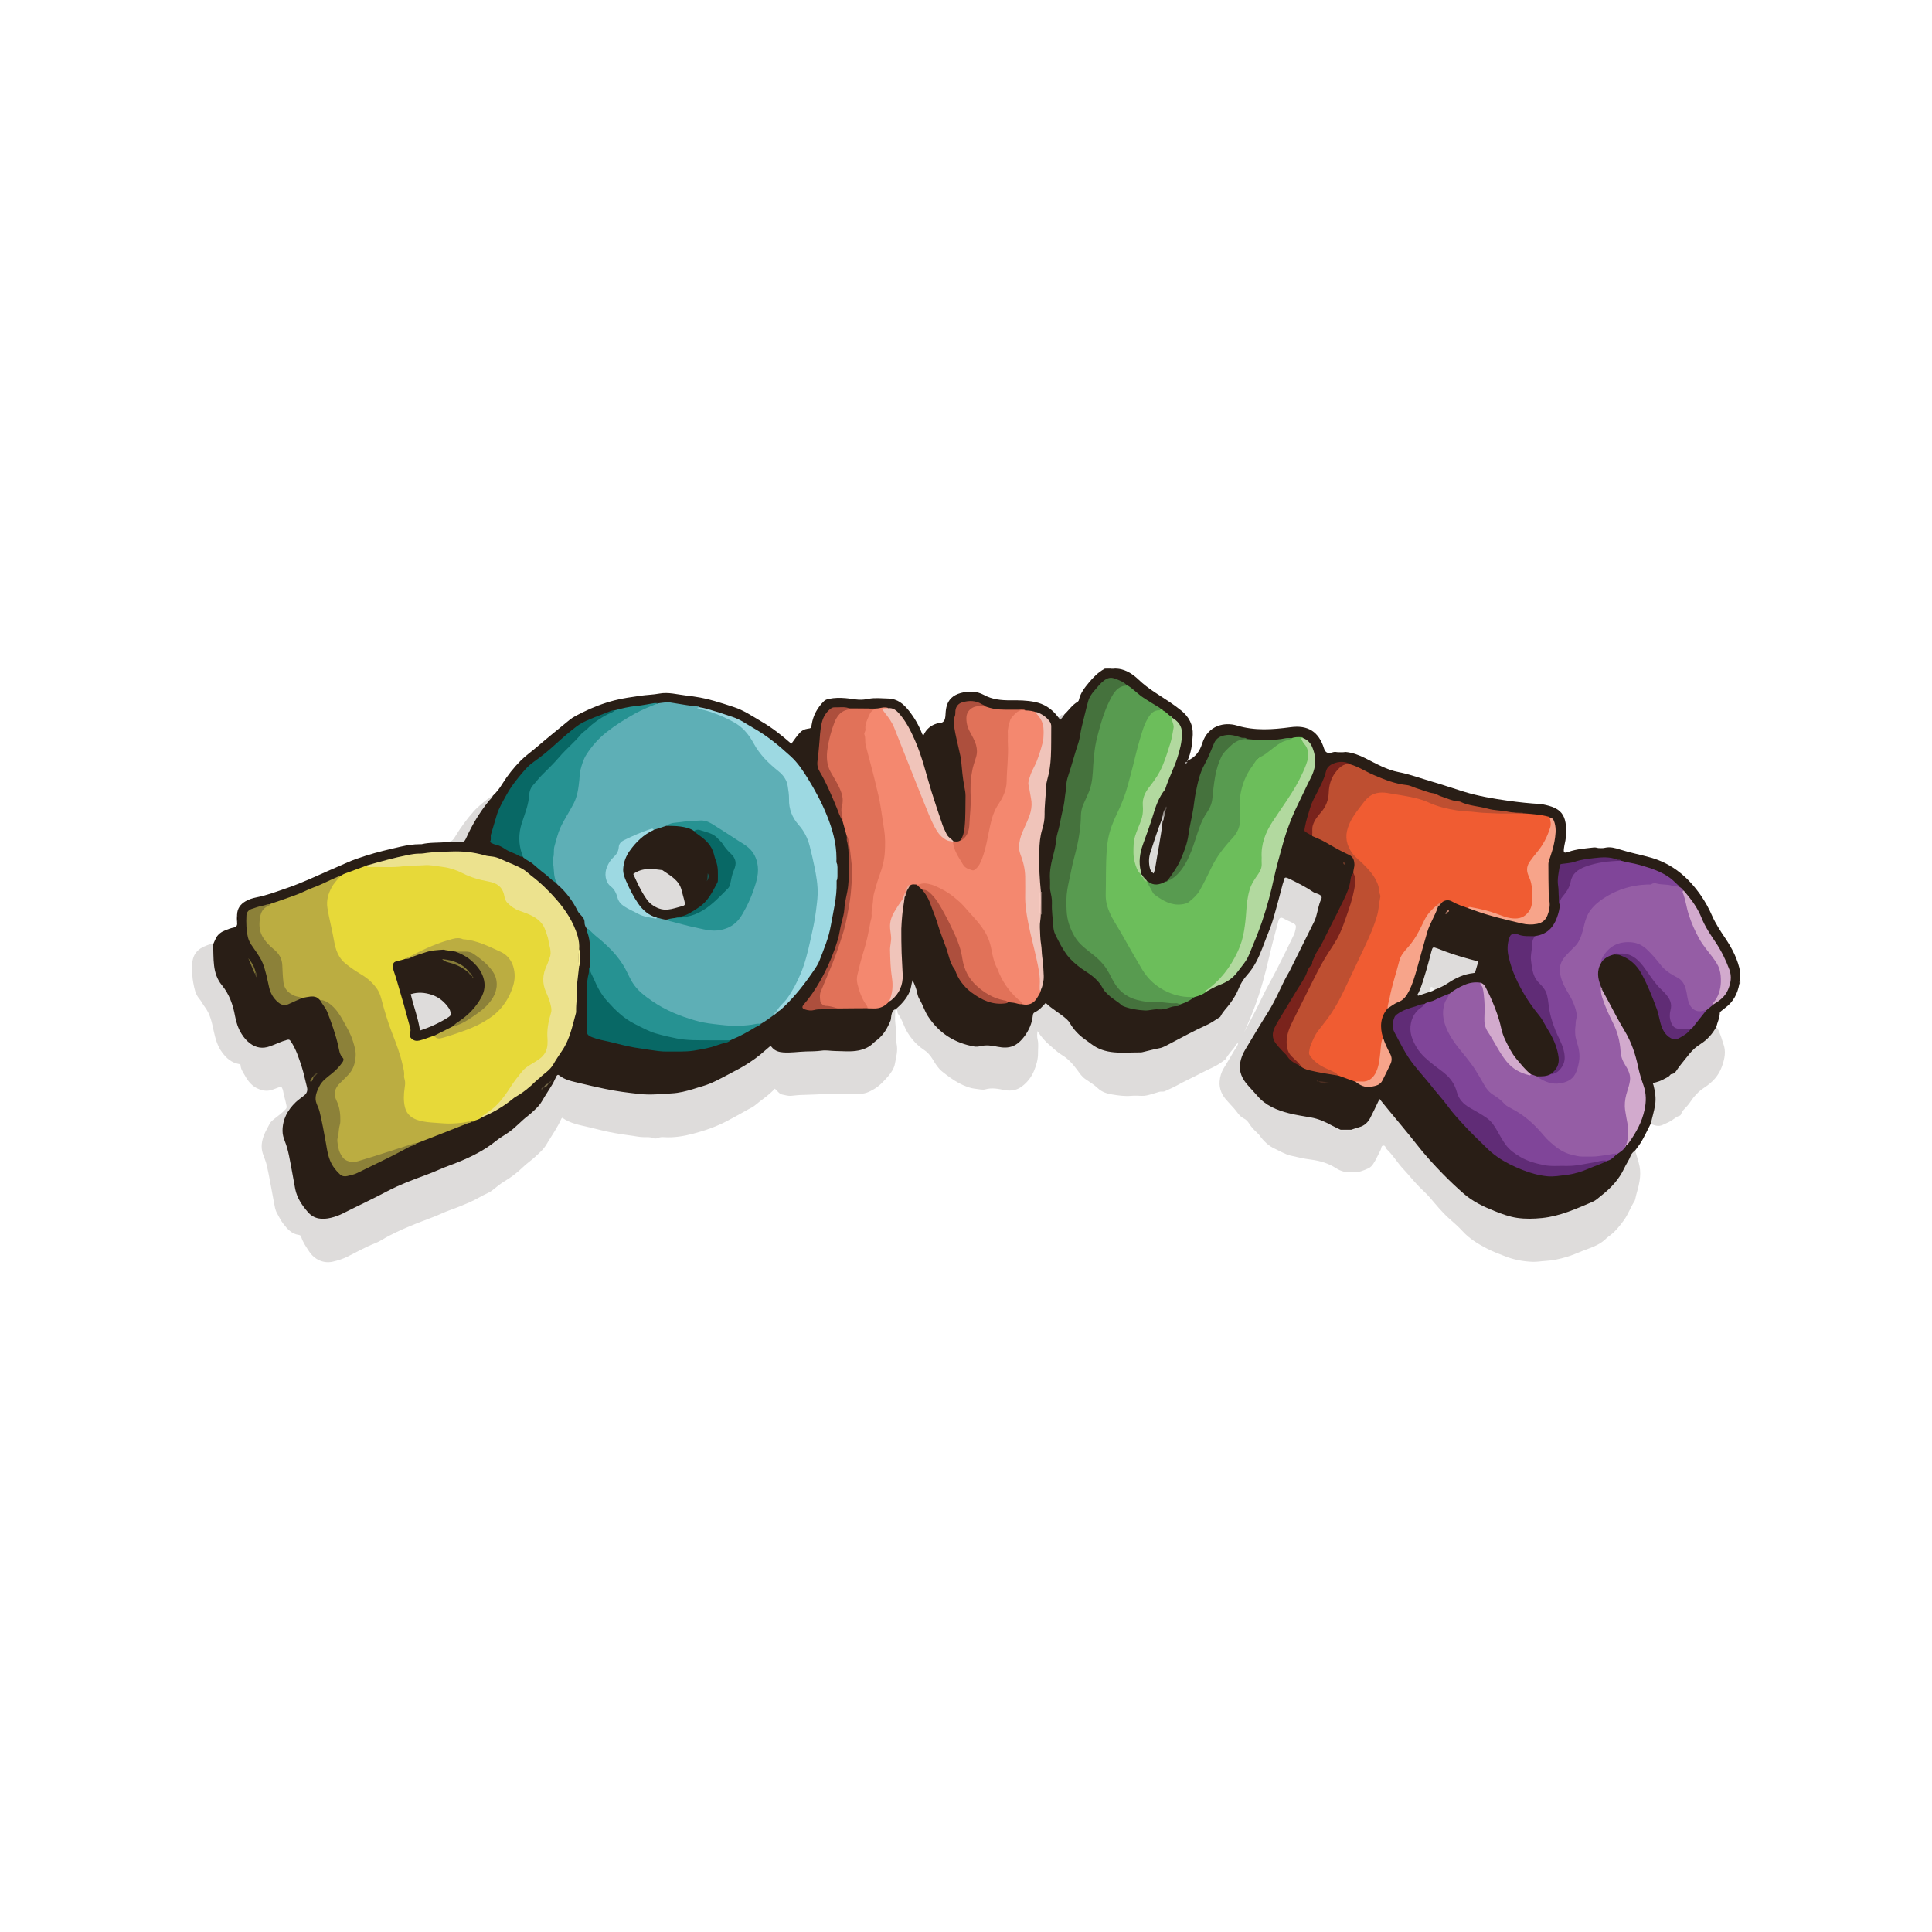 <svg viewBox="0 0 250 250" xmlns="http://www.w3.org/2000/svg" id="uuid-0823c3e9-c71c-4179-93e1-400d918527e1"><path stroke-width="0" fill="#291e16" d="M27.58,122.2c.13-.28.24-.57.38-.84.27-.51.74-.81,1.26-1.01.33-.13.66-.25,1-.32.38-.07.5-.28.46-.63.08-.35.08-.71,0-1.06.03-.78.43-1.33,1.08-1.71.44-.26.93-.41,1.43-.51,1.37-.27,2.67-.77,3.98-1.22,1.8-.62,3.52-1.42,5.25-2.19.87-.38,1.74-.75,2.6-1.14.75-.33,1.52-.58,2.29-.83,1.49-.48,3.02-.83,4.54-1.18.82-.19,1.65-.32,2.5-.32.07,0,.14,0,.2,0,1.1-.26,2.23-.16,3.35-.28.37-.04.75-.16,1.11-.12.77.08,1.11-.31,1.4-.94.6-1.34,1.35-2.6,2.25-3.77.33-.42.67-.82,1.1-1.15.49-.46.89-.97,1.24-1.55.68-1.1,1.48-2.1,2.39-3.02.61-.61,1.33-1.11,1.98-1.67,1.41-1.21,2.86-2.38,4.31-3.57.5-.41,1.09-.68,1.66-.97,1.34-.67,2.75-1.21,4.2-1.58,1.09-.28,2.21-.42,3.33-.59.81-.12,1.64-.13,2.44-.28,1.19-.22,2.32.12,3.48.25,1.23.14,2.45.34,3.64.7.85.25,1.69.51,2.52.79,1.3.42,2.41,1.19,3.57,1.87,1.39.8,2.64,1.79,3.88,2.88.36-.49.69-.98,1.08-1.41.29-.32.61-.47,1-.53.47-.07.48-.06.55-.54.19-1.2.75-2.21,1.61-3.05.17-.17.41-.23.65-.28.7-.15,1.41-.15,2.12-.09.57.04,1.14.17,1.71.2.41.02.84-.02,1.25-.11.86-.17,1.72-.06,2.58-.04,1.19.04,1.94.68,2.64,1.55.74.93,1.32,1.93,1.74,3.03.02.06.05.12.18.15.34-.76.93-1.27,1.76-1.51.04-.01.08-.05.12-.05.73.06.91-.37.95-.99.02-.35.04-.7.12-1.05.22-1.01.89-1.57,1.81-1.83,1.03-.29,2.08-.29,3.04.23,1.09.6,2.26.71,3.47.7,1.04-.01,2.07,0,3.11.21,1.19.24,2.12.83,2.87,1.76.07.09.14.17.21.26.31.14.4-.23.62-.26h0c.05-.03.09-.07.12-.13.58-.54,1.01-1.23,1.72-1.64.12-.07.17-.19.2-.33.2-.84.72-1.5,1.25-2.14.58-.7,1.21-1.34,2.01-1.79.26-.07.52-.02.78-.04.14,0,.29,0,.43,0,1.33-.08,2.4.63,3.26,1.45,1.22,1.17,2.67,1.98,4.05,2.91.5.34.98.69,1.45,1.07.98.8,1.54,1.83,1.48,3.13-.06,1.16-.19,2.3-.69,3.36-.02.03-.05.07-.08.1.08-.02.1-.1.16-.15.99-.43,1.52-1.2,1.84-2.21.73-2.33,2.9-2.78,4.48-2.3,2.32.7,4.61.53,6.93.22,2.26-.31,3.66.56,4.35,2.76q.24.76.99.52c.17-.05.34-.1.52-.08.42.09.84.08,1.26,0,.93.08,1.77.41,2.59.82,1.39.7,2.76,1.5,4.29,1.79,1.47.28,2.86.81,4.28,1.22,1.41.41,2.79.89,4.19,1.32,1.86.57,3.76.89,5.67,1.16,1.41.2,2.82.35,4.24.43.09,0,.18.02.26.04,2.27.45,3.27,1.17,2.99,4.34-.04.44-.18.87-.23,1.31-.08.63-.02.7.58.5,1.06-.37,2.17-.44,3.28-.57.11-.01.22,0,.33.02.37.11.74.13,1.11.02.68-.16,1.33.03,1.96.23,1.31.42,2.67.67,4,1.05,2.8.81,4.83,2.56,6.45,4.89.57.82,1.05,1.7,1.45,2.62.45,1.02,1.06,1.95,1.68,2.87.92,1.37,1.68,2.81,1.97,4.47v1.07c-.13.11-.02.29-.12.41-.23,1.27-.78,2.34-1.84,3.11-.18.13-.35.27-.52.41-.09.07-.17.14-.17.27-.01.63-.32,1.19-.45,1.79-.11.73-.55,1.29-1.11,1.67-1.62,1.1-2.77,2.6-3.95,4.1-.55.69-1.44,1.11-2.3,1.41-.47.16-.63.35-.49.86.37,1.39.02,2.73-.37,4.06-.05.17-.12.34-.28.44-.38.74-.74,1.5-1.15,2.22-.25.44-.58.83-.87,1.24-.78,1.39-1.36,2.89-2.39,4.13-1.1,1.34-2.39,2.42-4.03,3.08-1.71.69-3.41,1.4-5.26,1.64-1.97.26-3.89.16-5.77-.54-2.41-.9-4.53-2.15-6.37-4-1.38-1.39-2.79-2.75-4.01-4.26-1.58-1.95-3.19-3.87-4.76-5.83-.44-.55-.44-.55-.75.07-.1.2-.22.39-.29.6-.55,1.49-1.61,2.35-3.18,2.58-.43.06-.85.06-1.28,0-.59-.15-1.1-.47-1.63-.75-1-.51-2.05-.83-3.17-.98-1.73-.24-3.46-.59-4.9-1.62-1.41-1.01-2.63-2.28-3.34-3.9-.42-.95-.21-1.97.29-2.9.93-1.72,2.06-3.33,3.01-5.04,2.15-3.86,4.11-7.83,6.07-11.79.46-.93.48-1.98.91-2.92.12-.27-.04-.47-.28-.6-1.15-.58-2.24-1.28-3.4-1.84-.64-.31-.71-.26-.89.45-.46,1.79-.87,3.6-1.52,5.32-.94,2.48-1.68,5.08-3.57,7.09-.26.28-.42.63-.55.98-.54,1.47-1.61,2.6-2.53,3.82-.27.36-.7.55-1.1.74-2.09,1.03-4.12,2.21-6.26,3.13-1.2.51-2.49.83-3.82.82-.73,0-1.47,0-2.2,0-1.28-.02-2.45-.37-3.5-1.13-1.11-.8-2.14-1.64-2.88-2.83-.43-.69-1.19-1.05-1.83-1.53-1.01-.75-.99-.73-2-.02-.42.29-.65.65-.72,1.14-.13.86-.57,1.6-1.06,2.28-.86,1.18-2.06,1.67-3.52,1.36-.79-.17-1.57-.2-2.38-.09-1.35.19-2.54-.36-3.67-1-1.71-.98-2.98-2.33-3.78-4.17-.46-1.05-.86-2.12-1.21-3.21-.03-.08-.11.06-.04,0,.03-.02.05-.01.06.04.06,1.2-1.11,3-2.2,3.39h0c-.2.26-.28.57-.32.87-.1.78-.43,1.47-.88,2.07-1.22,1.63-2.72,2.79-4.91,2.71-.91-.03-1.82-.13-2.73-.1-1.22.04-2.44.04-3.66.16-.71.07-1.42.07-2.13.04-.41-.02-.79-.15-1.11-.41-.33-.26-.59-.21-.88.05-2.04,1.79-4.41,3.07-6.87,4.17-1.99.89-4.09,1.39-6.3,1.57-4.22.34-8.2-.74-12.22-1.68-.41-.1-.8-.28-1.16-.5-.32-.19-.53-.12-.69.22-.29.6-.71,1.13-1.01,1.72-.76,1.46-1.95,2.49-3.15,3.57-1.91,1.72-4,3.18-6.22,4.44-1.28.73-2.67,1.2-4.03,1.76-3.02,1.23-6.1,2.32-9,3.88-1.71.92-3.43,1.9-5.31,2.49-1.95.61-3.18.08-4.24-1.51-.78-1.17-1.09-2.46-1.32-3.8-.28-1.64-.52-3.29-1.13-4.86-.73-1.89.48-3.98,1.47-4.9.34-.32.73-.58,1.09-.88.34-.28.46-.63.37-1.07-.37-1.74-.85-3.45-1.62-5.07-.4-.85-.52-.88-1.39-.59-.36.12-.7.28-1.05.43-1.84.76-3.16.21-4.33-1.5-.49-.71-.74-1.51-.89-2.35-.26-1.47-.8-2.79-1.7-4.01-1.17-1.6-1.3-3.43-.95-5.33Z"></path><path stroke-width="0" fill="#4d443d" d="M143.77,86.58c-.29,0-.57-.01-.86-.02.01-.04.03-.07.05-.1h.8s.06.05.05.08c-.01.03-.02.04-.04.04Z"></path><path stroke-width="0" fill="#908a86" d="M225.09,127.28c0-.15-.1-.33.12-.41v.4h-.06s-.06.01-.06.01Z"></path><path stroke-width="0" fill="#7d7672" d="M143.77,86.58s0-.08-.01-.12h.4s0,.08.02.11c-.14,0-.27,0-.41,0Z"></path><path stroke-width="0" fill="#dedcdb" d="M174.83,146.19c.35-.11.7-.24,1.06-.34.67-.18,1.12-.62,1.43-1.21.36-.69.68-1.39,1.02-2.09.05-.1.1-.2.17-.35.38.47.73.91,1.09,1.34,1.24,1.51,2.51,2.99,3.71,4.53,1.05,1.35,2.2,2.61,3.39,3.83.85.87,1.74,1.71,2.66,2.52,1.19,1.05,2.62,1.73,4.09,2.31.92.37,1.85.71,2.85.86,1.09.16,2.17.13,3.25.02,2.33-.24,4.42-1.2,6.54-2.1.41-.18.73-.49,1.08-.77,1.26-.98,2.33-2.11,3.01-3.58.25-.54.61-1.02.82-1.59.1-.27.33-.52.59-.7.18.69.43,1.35.57,2.06.12.64.1,1.24,0,1.88-.12.82-.41,1.59-.57,2.39-.02.11-.07.21-.13.3-.49.77-.79,1.65-1.33,2.4-.57.78-1.17,1.54-1.98,2.1-.2.14-.37.32-.55.48-.81.7-1.82,1-2.78,1.37-.7.28-1.39.59-2.12.8-.88.26-1.76.46-2.68.51-.57.03-1.13.14-1.7.12-1.23-.05-2.41-.26-3.56-.72-.8-.32-1.63-.61-2.39-1.02-1.13-.59-2.21-1.24-3.09-2.2-.55-.6-1.17-1.14-1.78-1.68-.91-.81-1.67-1.76-2.46-2.68-.52-.61-1.14-1.12-1.68-1.71-.6-.64-1.15-1.33-1.75-1.97-.78-.83-1.35-1.82-2.17-2.6-.16-.15-.15-.53-.48-.46-.26.06-.2.37-.3.55-.33.62-.59,1.26-.98,1.84-.16.24-.36.44-.63.56-.62.28-1.24.55-1.94.48-.07,0-.13,0-.2,0-.75.07-1.4-.1-2.05-.52-.97-.63-2.08-.95-3.24-1.1-.9-.11-1.79-.33-2.67-.53-.36-.08-.69-.25-1.03-.4-.3-.13-.58-.31-.88-.44-.88-.38-1.53-1.02-2.07-1.78-.08-.11-.18-.2-.27-.29-.39-.36-.76-.75-1.04-1.19-.19-.31-.42-.56-.74-.71-.58-.29-.85-.88-1.27-1.32-.29-.29-.55-.62-.84-.93-.68-.71-1.07-1.55-.99-2.54.04-.59.21-1.15.51-1.66.46-.77.93-1.52,1.37-2.3.18-.32.45-.59.51-.97,1.02-1.89,2.08-3.76,3-5.71.65-1.38,1.43-2.71,2.12-4.07.71-1.4,1.41-2.82,2.09-4.24.08-.16.13-.33.17-.5.19-.76.16-.83-.56-1.16-.3-.14-.61-.27-.9-.44-.41-.25-.6-.09-.71.32-.41,1.5-.81,3-1.16,4.51-.54,2.34-1.15,4.65-2.02,6.89-.59,1.51-1.18,3.01-2.03,4.4-.29.09-.35.37-.51.58-.37.48-.81.92-1.1,1.46-.06.12-.2.17-.29.24-.86.69-1.9,1.06-2.86,1.57-1.05.56-2.15,1.05-3.19,1.63-.49.28-1.02.48-1.53.73-.23.11-.48,0-.72.08-.33.1-.66.2-.99.3-.42.12-.83.24-1.28.22-.47-.02-.94-.04-1.4,0-.82.07-1.64-.05-2.43-.18-.63-.1-1.31-.3-1.83-.79-.49-.46-1.08-.83-1.63-1.2-.46-.31-.74-.75-1.04-1.16-.57-.76-1.16-1.46-2.01-1.96-.56-.33-1.03-.82-1.53-1.23-.64-.53-1.16-1.15-1.62-1.86-.04.38-.08.73.02,1.1.14.56.04,1.15.05,1.72.01.82-.21,1.58-.52,2.33-.34.81-.86,1.48-1.55,2-.64.49-1.39.64-2.22.49-.83-.16-1.66-.35-2.53-.1-.35.1-.78-.02-1.17-.06-.81-.08-1.52-.37-2.21-.73-.79-.42-1.51-.96-2.21-1.52-.51-.41-.87-.99-1.2-1.55-.32-.54-.71-.97-1.23-1.31-.83-.55-1.47-1.28-2.01-2.13-.51-.79-.7-1.72-1.27-2.47-.13-.17.03-.51-.3-.59.74-.64,1.39-1.34,1.8-2.26.21-.47.22-.98.39-1.51.25.54.47,1.05.58,1.58.07.33.15.65.33.93.42.68.63,1.46,1.06,2.13,1.43,2.21,3.45,3.5,6.03,3.95.25.04.53.01.78-.05.76-.19,1.49-.07,2.23.08,1.54.31,2.52-.06,3.52-1.43.53-.74.92-1.61,1.02-2.56.02-.21.05-.38.27-.48.56-.26.96-.71,1.4-1.2.84.8,1.86,1.34,2.71,2.1.17.15.31.32.42.51.51.87,1.2,1.59,2.03,2.16.26.18.5.36.75.55.87.67,1.86.97,2.94,1.07,1.16.1,2.31,0,3.47.01.11,0,.22-.04.32-.06.69-.16,1.36-.35,2.06-.48.53-.09,1.02-.41,1.51-.66,1.51-.79,3-1.61,4.55-2.31.59-.26,1.12-.63,1.66-.98.07-.05.17-.09.2-.16.3-.63.82-1.1,1.22-1.65.44-.61.85-1.24,1.13-1.95.26-.67.64-1.26,1.12-1.79.92-1.03,1.49-2.25,1.97-3.51.32-.82.62-1.65.96-2.47.31-.77.52-1.59.75-2.4.32-1.12.61-2.26.91-3.39.01-.04.04-.08.05-.12.18-.82.18-.83.96-.45.99.49,1.99.98,2.9,1.61.24.17.53.2.79.33.27.14.41.33.29.58-.36.75-.46,1.56-.69,2.34-.13.44-.36.86-.57,1.27-.9,1.82-1.81,3.64-2.72,5.47-.05.1-.09.2-.15.3-.49.81-.9,1.67-1.3,2.52-.46.97-.95,1.94-1.53,2.86-.99,1.55-1.92,3.14-2.87,4.71-.33.55-.58,1.14-.68,1.79-.17,1.13.28,2.04,1,2.85.41.46.84.92,1.25,1.39,1.07,1.25,2.52,1.84,4.05,2.23.94.24,1.91.38,2.87.55.97.17,1.86.57,2.71,1.04.37.2.75.36,1.12.55.5.2,1.03.03,1.54.1-.04-.04-.13-.03-.15-.1Z"></path><path stroke-width="0" fill="#dedcdb" d="M27.58,122.2c.04.91.01,1.81.12,2.72.11.96.4,1.82,1.01,2.56.96,1.17,1.44,2.53,1.7,3.98.15.84.41,1.62.86,2.34.3.48.66.9,1.11,1.23.77.57,1.61.69,2.52.37.75-.26,1.46-.63,2.23-.84.25-.07.35-.04.48.16.7,1.02,1.06,2.19,1.44,3.34.27.84.43,1.71.66,2.57.13.47.01.83-.35,1.12-.36.29-.75.55-1.09.87-1.06,1.02-1.72,2.23-1.71,3.74,0,.45.13.88.29,1.29.49,1.22.66,2.52.91,3.79.16.8.28,1.61.44,2.41.23,1.16.88,2.12,1.64,2.99.8.93,1.87,1.01,2.99.74.54-.13,1.06-.32,1.55-.57,1.92-.97,3.86-1.87,5.76-2.88,1.59-.84,3.27-1.46,4.95-2.08.6-.22,1.19-.46,1.78-.72.8-.36,1.65-.63,2.46-.97,1.71-.7,3.35-1.51,4.79-2.68.55-.45,1.18-.79,1.76-1.2.88-.62,1.57-1.44,2.42-2.08.28-.21.54-.46.8-.7.39-.36.76-.73,1.03-1.21.43-.75.92-1.46,1.36-2.2.19-.32.33-.68.5-1.01.08-.15.2-.27.37-.13.75.61,1.68.77,2.58.99,1.11.28,2.24.52,3.36.76,1.47.31,2.96.5,4.46.66,1.41.16,2.79,0,4.19-.08.92-.05,1.83-.28,2.72-.55.42-.13.84-.27,1.27-.39,1.2-.35,2.28-.97,3.37-1.54.9-.47,1.81-.94,2.65-1.5.49-.32.98-.67,1.44-1.05.42-.35.84-.72,1.25-1.07.18,0,.23.15.32.24.38.39.85.52,1.38.56.98.07,1.95-.09,2.92-.12.69-.02,1.37-.01,2.06-.11.56-.08,1.14.04,1.71.05,1.02.01,2.05.13,3.06-.07.72-.15,1.39-.43,1.92-.97.14-.14.3-.26.46-.38.86-.66,1.36-1.56,1.76-2.54.07-.18.05-.39.09-.59.07-.35.13-.71.52-.86,0,.62-.07,1.25.01,1.86.12.86-.03,1.74.15,2.56.21.94-.06,1.78-.21,2.64-.1.57-.46,1.14-.86,1.6-.55.63-1.13,1.27-1.86,1.69-.59.35-1.24.66-1.98.58-.29-.03-.58,0-.87,0-2.11-.09-4.21.12-6.31.16-.52,0-1.05.07-1.57.12-.39.03-.74-.1-1.1-.16-.43-.07-.65-.5-.99-.77-.76.86-1.73,1.44-2.58,2.17-.24.21-.56.34-.84.5-.93.52-1.85,1.04-2.8,1.54-1.39.72-2.87,1.24-4.38,1.63-1.19.31-2.44.52-3.7.44-.28-.02-.56-.02-.84.11-.18.08-.47.08-.65,0-.37-.16-.74-.1-1.11-.11-.66,0-1.29-.17-1.94-.24-.63-.08-1.25-.18-1.87-.29-1.09-.19-2.15-.47-3.22-.73-.65-.16-1.31-.28-1.95-.48-.58-.18-1.13-.42-1.62-.77-.04.04-.09.06-.11.1-.52,1.19-1.28,2.23-1.93,3.33-.4.69-.99,1.18-1.56,1.7-.47.43-1,.78-1.46,1.23-.74.72-1.55,1.34-2.44,1.87-.48.29-.93.65-1.37,1.01-.22.18-.44.35-.71.47-.83.37-1.6.88-2.44,1.24-.86.37-1.72.72-2.6,1.03-.59.21-1.16.49-1.74.73-1.07.43-2.15.8-3.21,1.25-1.29.54-2.56,1.1-3.76,1.83-.28.17-.57.32-.88.44-1.24.49-2.4,1.14-3.59,1.74-.61.3-1.25.5-1.9.65-1.19.27-2.37-.26-3.07-1.34-.38-.58-.78-1.15-1-1.82-.04-.12-.08-.27-.3-.3-.93-.11-1.51-.77-2.03-1.44-.33-.43-.57-.93-.83-1.4-.23-.42-.29-.91-.38-1.37-.32-1.61-.57-3.24-.94-4.84-.12-.51-.34-.98-.5-1.47-.28-.87-.14-1.66.18-2.47.2-.49.47-.93.7-1.39.15-.3.42-.49.68-.7.48-.38.99-.74,1.4-1.2.13-.14.14-.24.1-.45-.12-.66-.34-1.3-.45-1.96-.02-.14-.09-.24-.14-.36-.05-.13-.11-.15-.25-.1-.39.12-.76.3-1.16.41-.55.15-1.03.07-1.53-.12-.88-.32-1.43-1-1.85-1.77-.23-.41-.53-.81-.56-1.31,0-.14-.1-.16-.22-.18-.94-.17-1.59-.72-2.15-1.48-.64-.85-.89-1.81-1.11-2.81-.23-1.08-.45-2.17-1.14-3.08-.26-.34-.45-.75-.73-1.08-.51-.6-.63-1.33-.77-2.05-.14-.71-.15-1.44-.15-2.17,0-1.53.72-2.24,1.89-2.67.24-.09.49-.2.76-.15Z"></path><path stroke-width="0" fill="#dedcdb" d="M213.61,145.41c.18-.82.43-1.61.56-2.44.14-.88,0-1.71-.21-2.55-.02-.08-.06-.16-.1-.28.59-.1,1.11-.31,1.61-.59.23-.13.48-.22.64-.44.04-.05.1-.12.15-.12.49-.04.64-.43.88-.76.48-.66,1.01-1.28,1.52-1.92.38-.48.86-.88,1.39-1.22.87-.55,1.55-1.31,2.04-2.22.29.32.4.74.56,1.13.13.32.2.66.32.98.42,1.04.2,2.04-.16,3.04-.42,1.19-1.25,2.05-2.28,2.72-.77.5-1.35,1.15-1.85,1.91-.16.25-.37.47-.57.69-.21.23-.45.43-.54.74-.04.14-.13.27-.24.3-.42.12-.72.42-1.07.64-.35.22-.74.36-1.11.54-.55.27-1.05.06-1.56-.13Z"></path><path stroke-width="0" fill="#dddbda" d="M63.76,102.99c-.1.28-.35.45-.52.67-1.19,1.49-2.17,3.1-2.94,4.84-.16.36-.35.5-.74.47-.55-.04-1.1,0-1.65,0,.01-.02.03-.05.04-.05.54.03.76-.35,1-.75.68-1.12,1.45-2.17,2.32-3.15.68-.76,1.46-1.35,2.26-1.95.06-.05.16-.05.24-.08Z"></path><path stroke-width="0" fill="#d2cfce" d="M137.6,92.58c-.01.17-.15.26-.24.38-.17.24-.18.24-.38-.11.1-.08.22-.15.29-.25.12-.17.22-.04.33-.01Z"></path><path stroke-width="0" fill="#180c03" d="M30.69,118.33c.16.4.16.65,0,1.06-.04-.35-.04-.71,0-1.06Z"></path><path stroke-width="0" fill="#d2cfce" d="M137.73,92.45c0,.08-.04.12-.12.12,0-.07.04-.11.12-.12Z"></path><path stroke-width="0" fill="#5eafb6" d="M85.14,91.01c.32-.06.65-.07.97-.12.4-.05.83.04,1.24.11,1.01.17,2.02.34,3.05.43.03,0,.06.06.09.08.53.26,1.11.37,1.68.54,1.03.31,1.99.75,2.93,1.27,1.15.64,1.93,1.62,2.57,2.73.72,1.25,1.59,2.36,2.76,3.21,1.35.99,1.89,2.35,1.86,3.99-.02,1.24.34,2.36,1.18,3.31.81.92,1.31,1.99,1.6,3.18.43,1.79.82,3.6.94,5.44.08,1.24-.14,2.48-.38,3.7-.47,2.4-.92,4.8-1.81,7.09-.7,1.83-1.69,3.47-3.16,4.79-.13.17-.33.27-.4.49-.57.42-1.13.84-1.74,1.2-1.62.46-3.27.47-4.94.34-2.68-.22-5.21-.91-7.58-2.15-1.52-.79-3-1.66-4.04-3.1-.23-.33-.47-.65-.62-1.02-.91-2.12-2.46-3.73-4.19-5.18-.43-.36-.84-.73-1.2-1.15-.21-.24-.32-.56-.31-.83,0-.43-.22-.67-.46-.93-.16-.18-.33-.34-.44-.57-.64-1.3-1.5-2.43-2.59-3.39-.08-.07-.14-.17-.21-.25-.53-.96-.54-2.02-.51-3.05.07-2.13.75-4.08,1.93-5.87.97-1.48,1.44-3.11,1.51-4.89.07-1.68.86-3.13,1.99-4.33,2.15-2.29,4.76-3.9,7.73-4.93.19-.07.39-.06.58-.13Z"></path><path stroke-width="0" fill="#e7d939" d="M62.31,144.62c-.28.2-.6.3-.92.4-.12.11-.3,0-.41.13h0c-2.09.7-4.22.48-6.32.12-1.8-.31-2.6-1.3-2.53-3.11.07-1.81.08-3.59-.47-5.34-.4-1.27-.87-2.52-1.35-3.77-.42-1.1-.76-2.23-1.02-3.38-.34-1.52-1.26-2.56-2.54-3.36-.6-.38-1.19-.78-1.77-1.19-.79-.56-1.35-1.3-1.61-2.23-.52-1.89-1.03-3.79-1.21-5.73-.15-1.55.57-2.84,1.85-3.77.29-.24.64-.36.98-.48.83-.31,1.66-.61,2.49-.92,1.51.05,3.01.08,4.52-.04,2.49-.19,4.99-.42,7.35.63,1.35.6,2.7,1.12,4.16,1.39.99.19,1.67.82,1.91,1.83.21.91.83,1.44,1.63,1.81.67.3,1.38.5,2.03.85.8.43,1.36,1.05,1.67,1.91.31.86.52,1.75.63,2.65.08.64-.12,1.24-.4,1.8-.67,1.31-.63,2.61,0,3.91.54,1.11.7,2.23.22,3.41-.3.75-.21,1.54-.17,2.31.07,1.42-.49,2.46-1.74,3.12-1.22.64-2.06,1.67-2.82,2.78-.38.55-.74,1.11-1.13,1.65-.8,1.13-1.87,1.94-3.05,2.62Z"></path><path stroke-width="0" fill="#f05c32" d="M197.18,105.25c1.09.08,2.18.15,3.24.44.03,0,.06.06.08.09.44.45.35.98.2,1.5-.32,1.1-.88,2.08-1.58,2.99-.2.26-.4.54-.63.78-.71.76-.87,1.58-.42,2.56.49,1.09.44,2.27.27,3.41-.21,1.46-1.43,2.22-2.89,1.96-.88-.16-1.69-.53-2.54-.78-.97-.3-1.95-.55-2.96-.69-.68-.24-1.36-.46-1.99-.82-.46-.27-.91-.27-1.34.05-.05.04-.1.08-.14.14h0c-.19.12-.38.23-.54.39-.96.86-1.58,1.95-2.1,3.11-.49,1.08-1.23,1.99-2,2.89-.29.34-.49.73-.61,1.17-.47,1.69-1,3.36-1.33,5.08-.07.35-.18.68-.36.99-.94,1.12-1,2.39-.59,3.73-.02,1.06-.18,2.11-.31,3.16-.04.35-.14.69-.26,1.02-.57,1.5-1.44,1.95-3,1.55l-2.24-.81c-.76-.47-1.64-.69-2.38-1.19-.15-.1-.3-.19-.44-.3-1.07-.8-1.24-1.41-.79-2.65.3-.82.72-1.58,1.28-2.25,1.85-2.21,3.04-4.8,4.24-7.38.82-1.75,1.69-3.48,2.42-5.27.51-1.24.86-2.54.91-3.88.07-1.67-.73-2.98-1.91-4.09-.53-.5-1.08-.99-1.54-1.56-.75-.92-1.09-1.93-.79-3.1.48-1.85,1.65-3.28,3.03-4.54.66-.6,1.52-.59,2.35-.48,2.14.29,4.26.64,6.26,1.53,1.35.6,2.84.71,4.3.83,2.37.2,4.74.3,7.1.43Z"></path><path stroke-width="0" fill="#955da5" d="M221.75,129.95c-.32.26-.64.52-.95.78-.98.54-1.95.2-2.38-.84-.2-.48-.25-.99-.35-1.49-.16-.79-.49-1.49-1.26-1.85-1.16-.55-1.97-1.49-2.76-2.45-.25-.31-.52-.61-.81-.88-2.07-1.95-5-1.28-6.05,1.37-.61,1.02-.45,2.05-.02,3.08-.03.24.04.45.15.66.36,1.36.93,2.63,1.55,3.88.59,1.21.94,2.48,1.03,3.83.04.59.21,1.13.54,1.62.73,1.08.84,2.2.38,3.42-.39,1.02-.46,2.06-.23,3.14.17.82.29,1.65.28,2.51,0,.55-.11,1.05-.46,1.49h0s-.05.04-.05.07c0,.03.01.05.02.05-.24.43-.66.67-1.04.95-.74.41-1.59.4-2.39.51-3.03.42-5.55-.49-7.5-2.92-.83-1.04-1.76-2.01-2.96-2.65-1.36-.73-2.47-1.8-3.72-2.68-.56-.4-.86-1.02-1.17-1.6-.72-1.34-1.63-2.54-2.58-3.71-.83-1.02-1.61-2.07-2.08-3.31-.41-1.07-.52-2.15-.13-3.25.15-.43.37-.8.74-1.08.59-.49,1.26-.86,1.96-1.16.65-.28,1.34-.39,2.06-.28.75.68.6,1.63.68,2.48.08.81.02,1.64.02,2.46,0,.31,0,.63.18.9.85,1.35,1.54,2.8,2.51,4.07.81,1.06,1.87,1.66,3.15,1.93.26.09.53.19.79.28.39.16.77.33,1.16.49,1.92.78,3.58-.12,4.02-2.14.2-.91.07-1.77-.21-2.62-.29-.91-.36-1.83-.18-2.76.19-.95-.03-1.8-.43-2.64-.31-.66-.72-1.28-1.04-1.94-.96-1.97-.79-3.15.77-4.67.77-.75,1.41-1.56,1.6-2.63.44-2.56,2.05-4.12,4.33-5.09,2.5-1.06,5.09-1.37,7.76-.75.21.05.44.07.62.22.23.13.43.29.55.53.58,2.24,1.08,4.51,2.37,6.5.53.82,1.18,1.55,1.74,2.35.97,1.36,1.07,2.82.62,4.37-.16.56-.49,1.03-.85,1.47Z"></path><path stroke-width="0" fill="#f4886f" d="M118.64,114.47c-.31-.02-.64-.11-.91.14-.26.09-.26.35-.38.54-.13.1-.07.28-.16.4h0c-.14.17-.13.39-.22.58-.11.51-.43.92-.71,1.34-.72,1.05-1.05,2.17-.8,3.45.16.83-.11,1.67-.1,2.51.02.98.08,1.94.22,2.91.11.79.1,1.59-.07,2.38-.07.34-.2.63-.45.86-.53.63-1.19.94-2.01.91-.26-.01-.53-.01-.79-.02-1.13-1.39-1.8-2.91-1.37-4.74.51-2.16,1.21-4.28,1.57-6.48.08-.51.15-1.01.19-1.52.13-1.77.57-3.45,1.15-5.12.79-2.28.59-4.6.2-6.92-.44-2.66-1.08-5.27-1.82-7.85-.34-1.2-.58-2.41-.39-3.68.09-.58.27-1.12.5-1.65.23-.51.58-.83,1.16-.83.4-.02.78-.19,1.2-.13.1.02.21,0,.29.1-.42.18-.47.38-.14.74.57.63.92,1.4,1.24,2.19,1.51,3.75,2.95,7.53,4.52,11.25.23.55.48,1.1.82,1.6.38.56.83,1.05,1.5,1.26.22.07.4.2.55.36.31.9.66,1.79,1.24,2.56.17.23.34.46.61.6.44.22.81.17,1.12-.23.26-.34.41-.73.56-1.13.47-1.28.65-2.62.94-3.94.25-1.14.63-2.22,1.28-3.2.66-1,.87-2.11.92-3.28.08-1.93.15-3.85.13-5.78,0-.52.1-1.03.34-1.48.51-.98,1.08-1.51,2.14-1.24.5,0,.99.08,1.46.26,1.24,1.18,1.19,2.64.88,4.15-.23,1.09-.59,2.14-1.12,3.13-.55,1.04-.75,2.12-.43,3.28.38,1.35.14,2.64-.48,3.88-.22.44-.4.89-.59,1.34-.36.89-.49,1.8-.12,2.73.47,1.2.64,2.45.56,3.73-.18,2.75.41,5.39,1.06,8.03.37,1.51.8,3.01.82,4.58,0,.4-.1.79-.08,1.19-.1.33-.31.62-.48.91-.42.7-1.08.99-1.91.81-1.14-.71-1.93-1.77-2.61-2.88-.66-1.08-1.19-2.25-1.39-3.51-.29-1.77-1.05-3.27-2.27-4.57-.91-.97-1.7-2.04-2.79-2.84-.96-.7-1.96-1.28-3.13-1.57-.49-.12-.97.15-1.44-.08Z"></path><path stroke-width="0" fill="#6cbe5b" d="M150.44,91.92c.43.16.71.54,1.07.8.05.05.08.1.14.13h0c.54.74.43,1.57.24,2.37-.57,2.37-1.31,4.67-2.9,6.59-.65.79-.99,1.67-.9,2.7.09,1.01-.29,1.92-.68,2.82-.59,1.36-.66,2.75-.36,4.18.12.57.38,1.09.61,1.61h0c.08.15.18.28.3.4.09.26.28.41.51.53h0c.2.23.38.48.54.75.77,1.32,1.94,1.93,3.44,2.02,1.2.07,1.88-.68,2.49-1.51.49-.66.84-1.41,1.18-2.16.82-1.82,1.91-3.45,3.29-4.9.63-.66.89-1.46.9-2.37.01-1.11-.09-2.22.1-3.32.29-1.67.94-3.26,2.2-4.31,1.34-1.12,2.63-2.49,4.54-2.73.41-.17.84-.14,1.27-.13.09,0,.16.04.21.12.03.18.11.34.22.48.87,1.08.74,2.24.22,3.39-.74,1.64-1.6,3.22-2.64,4.7-.63.89-1.24,1.79-1.81,2.72-.82,1.31-1.23,2.75-1.15,4.31.04.74.04,1.48-.46,2.1-1.21,1.48-1.45,3.26-1.53,5.07-.16,3.67-1.57,6.75-4.27,9.24-.34.32-.79.48-1.12.81-.43.36-.93.53-1.46.67-1.72.5-3.18-.21-4.59-1.03-1.45-.85-2.31-2.24-3.1-3.67-1.01-1.8-2.05-3.59-3.07-5.38-.59-1.04-.94-2.13-.91-3.36.05-1.95,0-3.9.15-5.85.16-1.92.91-3.65,1.71-5.36.59-1.25.98-2.57,1.32-3.91.53-2.06.97-4.15,1.66-6.17.18-.53.39-1.05.69-1.51.4-.61.9-1.12,1.74-.99.04,0,.09.01.13.03.05.03.1.07.14.11Z"></path><path stroke-width="0" fill="#bbad41" d="M44.01,113.38c-.37.49-.81.92-1.1,1.46-.44.83-.7,1.66-.54,2.67.23,1.43.62,2.83.86,4.26.19,1.09.55,2.17,1.47,2.91.64.52,1.33.98,2.04,1.41.82.49,1.53,1.11,2.07,1.9.26.38.41.81.53,1.25.4,1.5.83,2.99,1.4,4.44.53,1.36,1.06,2.74,1.37,4.18.09.42.23.84.18,1.29-.02.19.02.38.08.58.09.31.05.64,0,.98-.13.87-.18,1.74.04,2.61.24.93.94,1.42,1.78,1.66.71.21,1.45.26,2.2.31.72.05,1.45.13,2.17.09.67-.04,1.35-.07,2.01-.24.12-.03.27,0,.4,0-.07.19-.26.13-.39.19-2.2.88-4.41,1.74-6.62,2.6-.02,0-.04,0-.07,0-2.42.94-4.91,1.68-7.39,2.44-1.42.43-2.51-.22-2.88-1.66-.2-.8-.16-1.59,0-2.37.29-1.38.3-2.71-.3-4.04-.35-.77-.15-1.52.43-2.16.34-.38.72-.72,1.07-1.09.88-.92,1.18-2.03.93-3.26-.39-1.91-1.36-3.55-2.5-5.1-.48-.65-1.21-.95-1.89-1.32-.47-.57-1.1-.44-1.7-.34-.19.03-.38.08-.58.09-1.53-.02-2.39-.79-2.61-2.28-.08-.57-.12-1.14-.12-1.72,0-.87-.37-1.59-1.02-2.15-.54-.47-1.05-.95-1.43-1.57-.56-.91-.59-1.9-.38-2.89.16-.78.66-1.29,1.42-1.53,1.17-.41,2.36-.8,3.52-1.24.7-.26,1.35-.63,2.05-.88,1.12-.4,2.15-.98,3.25-1.43.08-.03.17-.04.25-.06Z"></path><path stroke-width="0" fill="#589b50" d="M150.17,91.78s-.08.14-.12.13c-.79-.04-1.19.48-1.53,1.06-.5.85-.75,1.79-1.03,2.73-.44,1.45-.74,2.92-1.14,4.38-.23.85-.44,1.71-.72,2.55-.29.87-.64,1.7-1.03,2.52-.53,1.09-.99,2.22-1.21,3.41-.09.48-.15.99-.18,1.49-.14,1.9-.08,3.8-.13,5.7-.03,1.1.34,2.06.82,2.98.41.77.9,1.49,1.32,2.25.83,1.48,1.67,2.95,2.54,4.41.8,1.34,1.9,2.33,3.32,2.97,1.11.5,2.28.74,3.51.63-.52.42-1.1.73-1.74.93-.39.17-.8.07-1.18.04-1.33-.13-2.67-.05-3.98-.29-1.57-.29-2.91-1.01-3.62-2.45-.87-1.77-2.09-3.16-3.65-4.33-1.79-1.34-2.44-3.26-2.57-5.41-.12-2.05.35-4.02.87-5.97.54-2.02.99-4.05,1.01-6.16,0-.68.23-1.33.56-1.9.81-1.45.92-3.04,1.04-4.64.23-3.09.99-6.04,2.42-8.81.27-.52.65-.95,1.17-1.24.33-.18.66-.28,1-.06.75.46,1.33,1.12,2.06,1.6.63.42,1.29.81,1.94,1.2.11.07.23.12.28.26Z"></path><path stroke-width="0" fill="#be4f31" d="M197.18,105.25c-1.29,0-2.58.07-3.87-.01-.72-.05-1.46-.03-2.17-.13-.89-.12-1.79-.11-2.67-.25-1.24-.2-2.46-.49-3.61-1.02-1.02-.46-2.09-.68-3.18-.87-.7-.12-1.41-.23-2.11-.35-.97-.17-1.95-.04-2.69.72-.38.39-.69.85-1.03,1.28-.59.76-1.12,1.55-1.43,2.48-.41,1.22-.17,2.28.57,3.32.41.56.96.93,1.43,1.41.65.66,1.28,1.32,1.68,2.17.21.44.38.88.37,1.37,0,.25.2.44.14.7-.17.76-.18,1.54-.39,2.31-.41,1.49-1.05,2.89-1.7,4.28-.82,1.76-1.66,3.5-2.49,5.26-.51,1.08-1.06,2.14-1.72,3.13-.53.8-1.14,1.55-1.73,2.31-.46.6-.73,1.29-1.01,1.97-.11.28-.13.59-.19.89-.02.11.03.21.09.31.51.81,1.26,1.32,2.11,1.71.4.18.8.35,1.18.55.15.08.29.2.35.38-1.24-.19-2.48-.39-3.7-.68-.39-.09-.79-.25-1.11-.51-.92-.68-1.82-1.37-1.95-2.64-.08-.75.02-1.46.3-2.15.77-1.87,1.78-3.63,2.65-5.45.96-2,2.12-3.9,3.24-5.81,1.41-2.39,2.25-5.01,2.62-7.77.05-.37-.12-.75-.04-1.12-.04-.42.16-.81.14-1.23-.04-.56-.18-.97-.76-1.22-1.05-.47-2.05-1.06-3.05-1.64-.47-.27-.98-.47-1.48-.69-.08-.04-.17-.05-.2-.15-.38-.78-.17-1.54.31-2.11,1.07-1.26,1.68-2.65,1.81-4.31.07-.94.58-1.75,1.32-2.39.44-.38.92-.61,1.51-.4,1.1.32,2.06.97,3.1,1.41,1.36.58,2.74,1.13,4.24,1.28.46.05.9.32,1.36.45.69.2,1.34.52,2.07.61.31.04.6.27.91.37.82.28,1.62.66,2.51.7.02,0,.04.02.06.03,1.12.54,2.37.56,3.54.89.88.25,1.78.21,2.66.4.61.13,1.22.14,1.84.14.05,0,.1.07.15.11Z"></path><path stroke-width="0" fill="#e17259" d="M113.45,91.67c-.64.25-.77.37-1.09,1.13-.21.5-.45,1-.37,1.57.04.26-.23.46-.13.7.17.42.05.88.15,1.3.39,1.59.85,3.16,1.23,4.76.28,1.17.58,2.34.76,3.55.14.92.28,1.84.42,2.77.14.93.13,1.86.08,2.77-.06,1.01-.3,2.01-.66,2.96-.3.79-.51,1.6-.74,2.41-.1.36-.11.74-.14,1.09-.04.59-.23,1.17-.17,1.76.03.3-.1.56-.15.83-.24,1.27-.47,2.54-.87,3.78-.33,1.03-.59,2.07-.83,3.12-.09.38-.08.8.02,1.19.24.95.56,1.87,1.14,2.68.08.11.19.25.15.42-1.29,0-2.57.02-3.86.03-.55.03-1.1-.06-1.62-.2-.51-.13-.8-.52-.84-1.08-.04-.57.1-1.09.33-1.61,1.4-3.1,2.62-6.25,3.27-9.6.48-2.45.65-4.92.42-7.4-.07-.8-.18-1.61-.38-2.4-.18-.66-.37-1.32-.55-1.98-.27-.77-.36-1.53-.21-2.35.11-.6-.1-1.19-.34-1.74-.17-.39-.36-.77-.6-1.11-1.04-1.53-1.25-3.19-.83-4.97.21-.89.43-1.77.76-2.62.48-1.26,1.12-1.68,2.46-1.69.75,0,1.51.08,2.26-.05.31,0,.62,0,.93,0Z"></path><path stroke-width="0" fill="#ece28e" d="M62.31,144.62c-.12-.05-.11-.08,0-.15.74-.48,1.47-.96,2.08-1.6.69-.72,1.24-1.53,1.77-2.36.41-.65.9-1.24,1.37-1.83.41-.52.99-.85,1.56-1.19.32-.19.63-.39.92-.63.61-.53.85-1.2.84-1.98,0-.13.01-.27,0-.4-.11-1.18.11-2.31.45-3.42.08-.27.06-.49.01-.76-.12-.7-.39-1.33-.67-1.96-.51-1.16-.43-2.29.11-3.41.15-.32.24-.65.37-.97.32-.8-.05-1.54-.16-2.31-.06-.42-.25-.83-.38-1.24-.26-.81-.81-1.37-1.53-1.79-.61-.35-1.28-.56-1.93-.8-.58-.21-1.03-.57-1.45-.98-.27-.26-.36-.61-.42-.94-.23-1.16-.97-1.63-1.98-1.82-1.18-.22-2.32-.52-3.4-1.08-.81-.42-1.67-.7-2.59-.82-.8-.1-1.61-.29-2.41-.22-.88.07-1.77.01-2.64.13-1.5.21-3.01.05-4.51.11-.16,0-.26-.04-.26-.21,1.76-.5,3.53-1,5.32-1.35.52-.1,1.05-.2,1.58-.18.31,0,.62-.06.92-.1,1.05-.13,2.11-.15,3.16-.18,1.45-.05,2.87.09,4.27.5.3.09.61.12.91.15.41.04.79.16,1.14.32.98.46,2.01.8,2.95,1.35.37.22.66.53.99.78,1.23.93,2.33,2,3.33,3.15,1.19,1.37,2.18,2.9,2.71,4.67.17.57.25,1.16.2,1.77-.09.71-.1,1.42,0,2.13-.08.7-.16,1.4-.24,2.1-.03.24-.04.49-.03.73.04,1-.14,1.99-.12,2.99,0,.09,0,.18-.02.26-.46,1.65-.78,3.36-1.76,4.82-.4.61-.82,1.2-1.18,1.84-.43.75-1.19,1.18-1.79,1.76-.16.15-.35.27-.5.43-.79.79-1.65,1.48-2.62,2.02-.13.07-.25.19-.37.28-1.23,1-2.58,1.78-4.04,2.38Z"></path><path stroke-width="0" fill="#804599" d="M217.32,114.73c-.33-.02-.64-.01-.97-.12-.62-.21-1.29-.1-1.93-.27-.21-.06-.49-.09-.71.06-.14.1-.3.05-.45.05-2.26.07-4.32.75-6.14,2.06-.64.46-1.22,1.04-1.61,1.74-.29.53-.44,1.12-.58,1.71-.18.73-.37,1.46-.8,2.1-.24.36-.58.61-.86.92-.34.37-.72.7-1.01,1.13-.42.63-.49,1.32-.36,2.01.18.9.61,1.7,1.09,2.49.44.72.8,1.49.98,2.33.06.28.09.59.01.86-.11.37-.08.74-.13,1.1-.04.27-.03.53-.02.8.01.76.36,1.43.48,2.16.09.55.11,1.06,0,1.61-.11.53-.22,1.04-.49,1.53-.43.77-1.16,1.05-1.93,1.18-1.06.17-2.02-.2-2.9-.8-.03-.02-.04-.08-.06-.11.59.02,1.19.02,1.73-.28,1.31-.55,1.84-1.55,1.55-2.91-.09-.41-.21-.82-.4-1.2-.89-1.73-1.48-3.56-1.68-5.5-.07-.72-.35-1.34-.86-1.83-.9-.86-1.18-1.95-1.3-3.12-.09-.89.11-1.76.21-2.64.03-.3.19-.54.48-.67,1.43-.19,2.32-1.04,2.8-2.36.21-.57.37-1.16.39-1.78-.14-.42-.02-.79.25-1.11.52-.62.87-1.31,1.08-2.1.21-.81.79-1.33,1.53-1.64,1.61-.67,3.27-1.06,5.03-.76.79.24,1.63.32,2.42.55,1.38.4,2.77.82,3.96,1.7.44.33.8.74,1.22,1.09Z"></path><path stroke-width="0" fill="#45723d" d="M145.9,88.72c-1.03-.04-1.58.61-2.03,1.4-.8,1.43-1.29,2.98-1.71,4.55-.22.81-.42,1.64-.52,2.47-.07.63-.14,1.26-.18,1.9-.06,1.12-.1,2.26-.52,3.33-.23.59-.51,1.15-.76,1.73-.2.46-.3.94-.31,1.46-.02,1.33-.21,2.64-.5,3.94-.22,1.01-.54,2-.73,3.02-.16.87-.39,1.73-.53,2.6-.15.91-.13,1.81-.09,2.71.05,1.2.43,2.33,1.05,3.38.62,1.06,1.62,1.71,2.53,2.45.63.52,1.2,1.09,1.64,1.79.42.67.71,1.4,1.16,2.05.68.98,1.62,1.6,2.75,1.89.78.2,1.58.33,2.4.28.88-.06,1.75.22,2.64.14.22-.02.4.18.63.13-.14.18-.34.27-.56.26-.36-.02-.7.09-1.02.21-.45.16-.89.24-1.35.2-.6-.06-1.17.18-1.77.14-.94-.05-1.86-.2-2.74-.54-.24-.09-.39-.29-.58-.43-.51-.38-1.06-.71-1.51-1.17-.22-.22-.44-.43-.58-.71-.5-.97-1.32-1.63-2.22-2.2-.76-.49-1.47-1.05-2.08-1.71-.46-.5-.8-1.09-1.14-1.67-.26-.45-.48-.94-.72-1.4-.18-.36-.24-.76-.26-1.13-.06-.97-.22-1.93-.17-2.9.03-.57-.11-1.12-.22-1.68-.03-.13-.03-.26-.03-.39,0-.33.02-.67,0-1-.09-1.16.18-2.26.47-3.36.16-.59.27-1.18.33-1.79.06-.63.3-1.22.42-1.84.17-.85.35-1.7.54-2.54.17-.75.15-1.52.36-2.25.03-.1.01-.22,0-.33-.02-.47.09-.89.24-1.34.47-1.39.83-2.82,1.3-4.21.23-.69.27-1.44.46-2.16.28-1.09.52-2.19.82-3.27.14-.5.44-.95.79-1.35.4-.46.77-.95,1.26-1.32.4-.3.81-.46,1.33-.27.62.22,1.23.42,1.68.94Z"></path><path stroke-width="0" fill="#804599" d="M187.55,128.59c-.12.42-.44.73-.59,1.15-.38,1.08-.26,2.11.13,3.12.38.98.94,1.85,1.59,2.67.74.94,1.54,1.84,2.19,2.85.41.64.79,1.3,1.16,1.96.3.55.68,1.01,1.21,1.34.52.32,1.02.69,1.43,1.15.28.32.68.49,1.04.68,1.42.75,2.61,1.78,3.66,2.97.35.4.68.81,1.07,1.17.86.78,1.75,1.5,2.93,1.77.47.11.92.25,1.4.24.4,0,.8,0,1.2,0,.72.01,1.43-.14,2.14-.24.4-.06.81-.16,1.23-.15-.45.31-.76.82-1.35.93-1.34.32-2.68.63-4.05.75-2.04.18-4.08.24-6.06-.52-1.77-.68-3.19-1.77-4.01-3.51-.61-1.3-1.53-2.27-2.82-2.91-.36-.18-.69-.4-1.04-.6-.83-.48-1.4-1.16-1.65-2.09-.3-1.11-.99-1.92-1.88-2.6-.6-.46-1.21-.9-1.8-1.39-1.1-.92-1.93-2.03-2.25-3.45-.39-1.75.3-3.17,1.9-3.97.38-.31.89-.27,1.31-.5.61-.33,1.26-.56,1.9-.84Z"></path><path stroke-width="0" fill="#9dd9e2" d="M100.49,130.87c.32-.67.95-1.09,1.37-1.68.72-1,1.27-2.08,1.75-3.21.58-1.39.93-2.84,1.25-4.29.28-1.27.58-2.54.73-3.83.08-.69.19-1.39.21-2.08.05-1.22-.17-2.44-.41-3.63-.18-.89-.39-1.77-.61-2.65-.26-1.04-.73-1.96-1.43-2.75-.85-.96-1.28-2.07-1.25-3.34.01-.58-.08-1.14-.17-1.7-.12-.78-.58-1.42-1.18-1.9-1.28-1.03-2.43-2.14-3.22-3.61-.32-.59-.7-1.16-1.17-1.66-.43-.46-.93-.83-1.46-1.12-1.3-.71-2.67-1.28-4.12-1.62-.19-.04-.33-.19-.56-.13.08-.15.18-.11.26-.14.69.05,1.33.3,1.99.49.81.23,1.59.52,2.39.78.94.3,1.72.89,2.57,1.37,1.79,1,3.36,2.3,4.87,3.68.92.83,1.59,1.85,2.23,2.88.94,1.52,1.79,3.1,2.46,4.76.73,1.79,1.25,3.63,1.25,5.59,0,.26-.06.53.11.77.12.65.12,1.31,0,1.96-.13.1-.09.24-.09.37.05,1.92-.43,3.76-.76,5.63-.27,1.56-.89,3-1.45,4.46-.17.45-.44.87-.72,1.27-1.13,1.68-2.37,3.27-3.82,4.67-.27.26-.53.53-.88.7-.06.05-.11.05-.16-.01Z"></path><path stroke-width="0" fill="#589b50" d="M167.13,95.52c-.28.26-.66.27-.99.4-.58.23-1.04.62-1.52.98-.5.37-.95.8-1.55,1.06-.46.2-.69.72-.99,1.13-.67.89-1.14,1.9-1.41,2.98-.11.44-.21.89-.2,1.35,0,.87,0,1.73,0,2.6.01.95-.35,1.73-.98,2.42-1.09,1.17-2.07,2.42-2.76,3.88-.47.98-.95,1.96-1.49,2.91-.35.6-.86,1.04-1.38,1.47-.25.21-.61.28-.98.33-1.33.15-2.37-.46-3.38-1.19-.12-.09-.26-.2-.32-.33-.21-.43-.46-.84-.71-1.25-.03-.05,0-.13,0-.2.02,0,.05,0,.07,0,.74.6,1.49.44,2.25.03.06-.03.13-.03.19-.04.05-.03.1-.08.14-.13h0c1.49-.98,2.38-2.42,2.97-4.06.39-1.06.68-2.16,1.11-3.2.13-.33.24-.69.45-.96,1.04-1.29,1.16-2.83,1.3-4.38.08-.82.28-1.61.51-2.4.34-1.16,1.07-2.03,1.97-2.78.57-.48,1.22-.72,1.97-.5,1,.08,2,.21,3.01.12.62-.05,1.25-.08,1.87-.22.27-.06.57-.03.85-.03Z"></path><path stroke-width="0" fill="#269292" d="M85.14,91.01c-1.01.4-2.01.8-2.96,1.32-1.28.71-2.51,1.48-3.67,2.39-1.05.83-1.92,1.81-2.63,2.92-.39.61-.59,1.3-.77,1.99-.11.41-.1.82-.14,1.23-.11,1.08-.23,2.14-.75,3.14-.54,1.05-1.21,2.02-1.7,3.09-.35.77-.53,1.59-.77,2.4-.16.56.02,1.14-.23,1.68-.04.09-.03.22,0,.33.21.82.08,1.7.39,2.5.02.06,0,.13,0,.2-.53-.28-.91-.74-1.38-1.1-.56-.42-1.09-.88-1.61-1.34-.3-.26-.68-.4-.99-.64-.1-.08-.22-.14-.28-.26-.39-.42-.48-.96-.53-1.48-.11-1.21-.02-2.4.46-3.53.39-.91.63-1.85.72-2.83.09-1,.64-1.75,1.31-2.41,1.42-1.38,2.69-2.9,4.12-4.27.71-.67,1.33-1.43,2.05-2.1,1.11-1.03,2.35-1.8,3.76-2.33.93-.24,1.85-.47,2.82-.56.76-.07,1.5-.24,2.26-.36.17-.03.35,0,.53,0Z"></path><path stroke-width="0" fill="#e17259" d="M132.7,91.91c-.84-.18-1.3.37-1.77.91-.11.13-.2.29-.24.46-.15.52-.32,1.04-.28,1.6.03.46-.02.93.01,1.4.09,1.61-.14,3.22-.16,4.83-.01,1.04-.43,2.01-1.03,2.9-.57.83-.87,1.77-1.09,2.76-.33,1.45-.52,2.93-1.06,4.33-.19.49-.39.97-.81,1.33-.14.13-.29.24-.47.18-.44-.16-.89-.24-1.18-.73-.35-.6-.75-1.16-1.02-1.81-.14-.34-.24-.69-.27-1.06-.06-.06-.05-.12.03-.15.31.04.63.09.91-.11.82-.67.89-1.62,1.01-2.57.24-1.96-.02-3.94.25-5.9.1-.68.25-1.35.48-2,.3-.84.25-1.65-.15-2.45-.23-.46-.46-.91-.68-1.37-.21-.45-.32-.92-.31-1.41.02-1.26.92-2,2.16-1.76.15.03.31.05.45.11.81.31,1.66.43,2.52.43.71,0,1.42,0,2.13,0,.19,0,.4-.09.56.1Z"></path><path stroke-width="0" fill="#269292" d="M75.93,120.2c.09,0,.18-.01.25.06.44.43.89.86,1.38,1.24.38.3.73.64,1.08.97.74.69,1.39,1.47,1.94,2.32.47.72.77,1.52,1.2,2.25.64,1.09,1.62,1.82,2.64,2.52,1.69,1.16,3.56,1.92,5.51,2.48.76.22,1.56.37,2.36.46,1.07.12,2.13.27,3.21.24.78-.03,1.57-.08,2.34-.25.21-.05.44,0,.67-.01-.2.21-.48.28-.72.42-.97.58-1.94,1.15-3,1.58-.1.04-.2.09-.29.14-.14.08-.3.11-.45.12-3.43.18-6.85.18-10.11-1.15-3.47-1.42-6.06-3.75-7.44-7.29-.14-.37-.31-.74-.17-1.15,0-.86.01-1.71.01-2.57,0-.68-.12-1.34-.35-1.97-.05-.13-.05-.25-.06-.38Z"></path><path stroke-width="0" fill="#602c76" d="M184.34,129.93c-.19.33-.55.48-.82.74-.48.46-.78.99-.93,1.65-.28,1.23.14,2.24.75,3.26.56.94,1.38,1.58,2.2,2.24.56.45,1.17.84,1.7,1.34.63.61,1.05,1.3,1.28,2.16.23.89.83,1.54,1.65,2.01.73.42,1.48.83,2.18,1.31.69.47,1.08,1.14,1.46,1.81.32.57.63,1.14,1.02,1.67.51.7,1.18,1.16,1.89,1.58.94.56,1.98.84,3.05,1.06.97.2,1.94.08,2.9.11,1.23.04,2.41-.28,3.61-.46.56-.09,1.11-.36,1.7-.19-.77.4-1.6.65-2.38.99-.94.41-1.93.71-2.93.83-.8.09-1.62.25-2.44.17-1.13-.11-2.22-.42-3.27-.84-1.12-.45-2.2-.97-3.19-1.66-.49-.34-.94-.72-1.37-1.14-1.05-1.02-2.11-2.04-3.1-3.12-.63-.69-1.26-1.38-1.82-2.13-.43-.58-.88-1.15-1.36-1.7-.58-.66-1.1-1.37-1.67-2.03-.5-.58-1-1.17-1.48-1.77-.56-.7-1.03-1.46-1.47-2.25-.36-.65-.69-1.31-1.05-1.97-.36-.67-.27-1.3-.01-1.96.07-.17.18-.27.33-.39.73-.55,1.6-.79,2.45-1.05.37-.11.73-.32,1.14-.28Z"></path><path stroke-width="0" fill="#b2d99f" d="M156.04,128.34c-.05-.03-.14-.06-.05-.12,1.88-1.29,3.21-3.04,4.17-5.08.4-.86.68-1.77.83-2.73.13-.8.22-1.6.27-2.41.06-.95.16-1.91.43-2.83.22-.77.67-1.42,1.12-2.06.3-.43.49-.87.45-1.41-.02-.24,0-.49,0-.73-.1-1.71.48-3.22,1.39-4.62.81-1.24,1.68-2.45,2.47-3.7.75-1.18,1.4-2.42,1.9-3.73.12-.31.21-.62.24-.94.06-.61-.02-1.18-.45-1.67-.17-.19-.3-.43-.41-.67-.08-.19.13-.09.2-.13.9.29,1.22,1.07,1.44,1.85.33,1.15.11,2.28-.44,3.33-.58,1.12-1.09,2.27-1.65,3.4-.85,1.72-1.52,3.52-2.02,5.38-.36,1.34-.76,2.67-1.05,4.02-.41,1.96-.94,3.89-1.58,5.79-.5,1.46-1.1,2.88-1.69,4.3-.34.83-.96,1.48-1.48,2.19-.6.81-1.38,1.33-2.32,1.68-.61.23-1.18.58-1.77.88Z"></path><path stroke-width="0" fill="#f0c4ba" d="M134.66,128.2c-.1-.04-.13-.11-.12-.21,0-.16,0-.31,0-.47.09-1.2-.18-2.35-.43-3.5-.34-1.54-.76-3.06-1.06-4.61-.23-1.18-.42-2.36-.39-3.58.02-.69,0-1.38,0-2.07.02-.97-.15-1.9-.48-2.82-.15-.42-.33-.85-.32-1.32.02-.68.18-1.33.45-1.96.36-.86.81-1.68,1.05-2.6.15-.6.17-1.19.05-1.76-.12-.57-.18-1.15-.32-1.72-.09-.38.09-.77.2-1.14.12-.41.32-.81.52-1.2.52-1.01.83-2.1,1.12-3.18.15-.58.16-1.88,0-2.4-.15-.48-.43-.91-.78-1.28-.08-.08-.16-.16.01-.23.68.25,1.26.63,1.68,1.23.14.19.19.39.19.62-.02,1.31.02,2.62-.05,3.93-.05.99-.18,1.98-.46,2.94-.09.32-.15.65-.16.98-.03,1.2-.21,2.38-.19,3.58.01.64-.12,1.28-.31,1.89-.28.93-.36,1.86-.37,2.82,0,.95-.02,1.91.02,2.86.03.79.11,1.59.18,2.38,0,.04,0,.07.01.11.03.88-.03,1.75.04,2.63,0,.08-.02.15-.06.21,0,.55-.15,1.11-.12,1.65.04.75.03,1.51.16,2.25.09.55.07,1.1.15,1.65.12.78.16,1.59.19,2.38.02.67-.13,1.32-.41,1.93Z"></path><path stroke-width="0" fill="#e17259" d="M118.64,114.47c.27.05.5-.13.77-.15.54-.04,1.06.11,1.53.3.9.38,1.76.85,2.53,1.49.42.36.86.7,1.22,1.12.88,1.03,1.87,1.98,2.61,3.12.51.77.82,1.61.99,2.52.16.84.34,1.7.76,2.47.11.21.17.44.27.66.65,1.47,1.61,2.7,2.88,3.69.08.06.07.15.08.24-.38.06-.73-.11-1.09-.17-.26-.04-.52-.06-.78-.09-2.49-.27-5.51-2.4-6-5.38-.48-2.91-1.95-5.42-3.5-7.87-.37-.59-.93-1.01-1.57-1.3-.24-.21-.51-.39-.69-.66Z"></path><path stroke-width="0" fill="#8c8139" d="M41.37,129.39c.61,0,1.08.31,1.52.68.66.57,1.12,1.29,1.53,2.04.46.84.96,1.67,1.24,2.59.2.64.41,1.28.36,1.98-.06.94-.33,1.79-1.02,2.47-.33.33-.65.67-.99.99-.71.65-.87,1.44-.47,2.27.42.86.52,1.75.5,2.68,0,.31-.12.6-.16.9-.07.45-.06.91-.21,1.35-.09.27.12,1.44.32,1.83.22.43.45.85.95,1.04.45.18.91.19,1.35.06,1.1-.32,2.19-.68,3.28-1.02,1.34-.43,2.67-.86,4.01-1.29.1-.03.22-.02.33-.02-.23.3-.62.29-.92.45-.92.5-1.86.99-2.8,1.46-1.31.65-2.64,1.28-3.95,1.93-.42.21-.87.3-1.31.4-.32.08-.67.03-.93-.21-.34-.31-.64-.66-.9-1.05-.61-.93-.75-1.98-.93-3.03-.24-1.35-.49-2.7-.81-4.03-.09-.36-.25-.7-.39-1.04-.32-.82,0-1.53.35-2.25.35-.7.95-1.12,1.54-1.59.56-.44,1.05-.94,1.46-1.53.13-.19.19-.4.05-.55-.44-.44-.48-1.01-.6-1.56-.34-1.49-.85-2.92-1.4-4.34-.23-.59-.68-1.07-.98-1.62Z"></path><path stroke-width="0" fill="#086865" d="M76.32,125.13c-.03.62.35,1.11.57,1.65.41.99.94,1.93,1.65,2.73,1.04,1.16,2.15,2.27,3.58,2.98.9.45,1.77.94,2.73,1.23.89.26,1.79.47,2.71.65,1.42.28,2.84.23,4.27.24.89,0,1.78,0,2.66,0-.18.26-.49.29-.74.35-.6.14-1.15.39-1.74.54-.73.2-1.48.33-2.23.45-1.12.18-2.25.09-3.37.12-.84.02-1.65-.12-2.48-.24-.6-.09-1.2-.18-1.81-.28-1.1-.18-2.16-.49-3.23-.74-.76-.17-1.53-.3-2.26-.59-.57-.23-.7-.37-.7-.95,0-1.86-.02-3.73.02-5.59.01-.56.08-1.13.22-1.68.05-.19.03-.39.04-.59,0-.11,0-.22.12-.28Z"></path><path stroke-width="0" fill="#086865" d="M79.54,91.93c-.22.26-.55.33-.84.47-1.03.51-1.95,1.16-2.77,1.97-.23.23-.55.39-.75.64-.85,1.05-1.92,1.91-2.79,2.93-.72.84-1.52,1.61-2.3,2.39-.41.41-.74.87-1.13,1.29-.3.33-.45.78-.48,1.19-.07,1.3-.56,2.48-.96,3.7-.43,1.34-.44,2.7.04,4.05.04.11.08.2.07.31-.13-.02-.26,0-.38-.08-.63-.39-1.37-.55-1.99-.99-.37-.26-.8-.45-1.26-.54-.16-.03-.27-.13-.42-.18-.07-.02-.17-.16-.16-.18.18-.29.03-.61.11-.91.25-.85.5-1.7.76-2.55.27-.88.75-1.67,1.19-2.48.46-.87,1.04-1.67,1.67-2.43.57-.69,1.13-1.4,1.89-1.93,1.01-.7,1.96-1.49,2.87-2.32.87-.8,1.78-1.58,2.72-2.3.5-.38,1.09-.65,1.67-.9.94-.4,1.9-.74,2.85-1.12.13-.05.26-.05.39-.05Z"></path><path stroke-width="0" fill="#804599" d="M207.18,124.59c-.03-.37.15-.65.34-.96.89-1.37,2.18-1.86,3.74-1.68.71.08,1.36.44,1.89.95.66.62,1.23,1.31,1.79,2.02.41.52.94.92,1.52,1.25.19.11.38.22.57.31.82.42,1.06,1.18,1.22,1.98.06.32.1.65.18.96.24,1,.98,1.75,2.17,1.31.06-.02.13,0,.2,0-.6.75-1.19,1.5-1.79,2.25-.05.06-.14.1-.21.15-.59.3-1.22.22-1.82.09-.57-.13-.88-.58-.98-1.15-.08-.48-.08-.98.01-1.46.13-.69-.05-1.32-.53-1.78-1.2-1.14-2.08-2.54-3.08-3.84-.88-1.15-2.05-1.64-3.49-1.49-.7.16-1.31.46-1.74,1.07Z"></path><path stroke-width="0" fill="#602c76" d="M198.64,121.14c-.27.28-.39.67-.38,1.01.01.71-.24,1.4-.15,2.1.1.77.16,1.55.53,2.26.15.28.34.51.56.73.43.44.83.9.98,1.52.09.36.15.72.19,1.09.12,1.22.46,2.37.91,3.5.33.83.81,1.59,1.03,2.46.21.78.28,1.53-.2,2.25-.36.54-.81.91-1.48.95.76-.53,1.17-1.27,1.05-2.18-.14-1.11-.55-2.15-1.1-3.12-.25-.44-.53-.86-.76-1.3-.21-.41-.47-.8-.76-1.15-1.2-1.46-2.19-3.06-2.96-4.79-.4-.89-.7-1.83-.91-2.78-.17-.76-.15-1.55.11-2.31.16-.46.28-.53.79-.51.09,0,.19-.02.26.01.73.34,1.51.24,2.28.26Z"></path><path stroke-width="0" fill="#7a231c" d="M175.14,113c.18.37.3.76.25,1.16-.16,1.24-.48,2.45-.9,3.64-.44,1.27-.84,2.56-1.5,3.73-.32.57-.68,1.11-1.04,1.66-.7,1.08-1.31,2.21-1.88,3.36-.93,1.85-1.85,3.71-2.78,5.56-.43.84-.78,1.72-.8,2.65-.01.67.1,1.39.65,1.93.4.41.87.76,1.19,1.24-.69-.28-1.35-.59-1.77-1.27-.15-.24-.4-.42-.59-.63-.31-.34-.63-.68-.91-1.05-.45-.62-.46-1.31-.13-1.99.26-.53.56-1.03.87-1.54.67-1.12,1.35-2.24,2.03-3.35.24-.39.5-.77.73-1.17.18-.32.38-.62.51-.98.13-.36.26-.76.58-1.01.21-.17.1-.42.2-.61.22-.42.35-.88.63-1.28.58-.83.96-1.77,1.42-2.66.68-1.32,1.34-2.64,1.99-3.98.4-.82.75-1.65.87-2.58.04-.3.1-.64.39-.86Z"></path><path stroke-width="0" fill="#f7a48a" d="M189.96,117.5c.12-.21.33-.12.48-.09,1.11.2,2.21.45,3.27.85.57.21,1.13.45,1.73.54.85.14,1.63.04,2.22-.64.35-.4.57-.89.57-1.43,0-.81.08-1.62-.1-2.44-.08-.37-.23-.7-.37-1.04-.28-.68-.18-1.27.25-1.84.28-.37.54-.74.84-1.09.82-.96,1.38-2.06,1.75-3.26.13-.43.04-.87-.09-1.29.43.06.57.38.66.73.23.81.11,1.61-.03,2.42-.14.81-.42,1.57-.66,2.34-.06.19-.13.37-.12.58.01,1.26,0,2.53.04,3.79.01.39.09.78.12,1.18.05.59-.09,1.15-.3,1.68-.24.58-.66.93-1.33,1.06-.67.13-1.32.1-1.96-.05-2.07-.49-4.15-.97-6.16-1.7-.27-.1-.54-.2-.8-.3Z"></path><path stroke-width="0" fill="#45723d" d="M161.39,95.65c-.9-.07-1.6.33-2.22.94-.41.4-.86.78-1.11,1.3-.41.84-.67,1.72-.83,2.65-.16.92-.26,1.85-.35,2.77-.07.72-.35,1.3-.72,1.85-.71,1.04-1.07,2.22-1.45,3.39-.34,1.03-.68,2.06-1.21,3.01-.47.85-1.03,1.62-1.86,2.16-.16.1-.32.24-.54.21.59-.84,1.21-1.66,1.63-2.6.47-1.07.9-2.15,1.06-3.34.15-1.14.45-2.25.63-3.39.1-.64.16-1.3.29-1.94.26-1.3.51-2.59,1.17-3.77.49-.87.83-1.82,1.23-2.74.31-.71.9-.95,1.62-1.04.68-.08,1.3.15,1.92.34.24.07.54-.07.73.2Z"></path><path stroke-width="0" fill="#d2aacd" d="M210.39,148.22c.29-.71.28-1.45.27-2.2,0-.48-.14-.94-.21-1.42-.06-.47-.19-.94-.2-1.42-.02-.71.12-1.38.34-2.05.13-.41.26-.83.32-1.25.13-.79-.23-1.46-.62-2.09-.35-.55-.55-1.11-.59-1.77-.08-1.29-.4-2.52-.99-3.68-.5-.99-.96-2-1.31-3.05-.12-.35-.24-.7-.23-1.08-.04-.14.02-.17.14-.14.31.56.62,1.12.92,1.69.63,1.21,1.27,2.42,1.98,3.6.87,1.44,1.42,3.03,1.76,4.68.17.82.42,1.62.7,2.41.37,1.06.37,2.09.13,3.18-.33,1.55-1.07,2.88-1.96,4.15-.12.17-.24.37-.46.45Z"></path><path stroke-width="0" fill="#f0c4ba" d="M123.36,108.84l-.03.15c-.21-.18-.5-.12-.74-.23-.77-.35-1.24-.98-1.61-1.68-.6-1.11-1.03-2.3-1.51-3.46-.5-1.22-.98-2.45-1.47-3.68-.76-1.91-1.52-3.83-2.28-5.74-.29-.74-.75-1.38-1.25-1.99-.13-.16-.23-.32-.32-.53.27-.01.53-.03.79-.04.66-.07,1.08.31,1.47.76.87,1.02,1.46,2.19,1.99,3.41.94,2.13,1.45,4.39,2.13,6.6.45,1.45.94,2.89,1.43,4.33.13.39.34.76.51,1.15.18.43.61.63.9.96Z"></path><path stroke-width="0" fill="#8c8139" d="M34.94,117c-.03.12-.11.2-.21.24-.69.23-.98.84-1.07,1.44-.13.81-.16,1.65.27,2.44.38.69.91,1.25,1.51,1.73.67.54,1.06,1.22,1.09,2.05.03.75.06,1.49.15,2.23.12.89.69,1.42,1.48,1.74.3.12.64.11.93.28-.59.26-1.19.51-1.77.79-.52.25-.96.07-1.33-.24-.62-.52-1.01-1.2-1.18-2-.23-1.04-.43-2.09-.82-3.08-.2-.52-.54-1-.85-1.47-.4-.6-.89-1.15-1.06-1.87-.21-.93-.24-1.88-.19-2.83.02-.4.28-.7.66-.83.52-.17,1.03-.36,1.57-.45.28-.05.54-.22.84-.15Z"></path><path stroke-width="0" fill="#b2d99f" d="M147.64,113.13c-.49-.41-.65-1-.81-1.58-.22-.8-.17-1.62-.13-2.43.04-.63.28-1.22.5-1.81.19-.51.43-.99.57-1.52.14-.53.15-1.05.11-1.57-.07-.94.3-1.7.86-2.41.67-.84,1.27-1.72,1.69-2.72.4-.94.69-1.91,1-2.88.22-.67.3-1.35.43-2.03.06-.29-.1-.63-.19-.94-.04-.13-.04-.26-.04-.39.8.45,1.32,1.07,1.32,2.04,0,1.12-.28,2.17-.62,3.23-.43,1.32-1.09,2.55-1.51,3.87-.02.06-.03.13-.07.18-.82,1.02-1.22,2.22-1.59,3.45-.37,1.24-.84,2.45-1.27,3.67-.4,1.13-.57,2.26-.27,3.44.03.13.01.26.02.4Z"></path><path stroke-width="0" fill="#dedcdb" d="M185.03,128.34c-.51.17-1.03.34-1.53.51-.15-.17,0-.27.05-.37.47-.98.73-2.03,1.05-3.06.23-.76.41-1.53.62-2.29.17-.61.18-.62.81-.39.31.11.62.24.93.36,1.4.53,2.84.93,4.34,1.31-.14.46-.27.92-.41,1.37-.04.13-.16.13-.27.14-1.17.14-2.21.59-3.17,1.24-.55.37-1.14.67-1.76.89-.32-.14-.55-.07-.65.28Z"></path><path stroke-width="0" fill="#ad4f3d" d="M127.49,91.37c-.5.08-1.01-.08-1.5.14-.53.23-.88.68-.93,1.23-.05.68.1,1.29.41,1.89.3.58.65,1.13.83,1.77.15.54.16,1.07-.01,1.61-.19.62-.42,1.23-.51,1.87-.07.47-.19.94-.18,1.42,0,.53-.03,1.07,0,1.6.08,1.26-.11,2.51-.16,3.76-.03.73-.22,1.47-.87,1.97-.09.07-.19.11-.3.11.37-.51.48-1.08.55-1.71.14-1.35.09-2.69.12-4.04,0-.4-.07-.79-.15-1.17-.21-1.1-.31-2.21-.41-3.32-.04-.47-.17-.94-.27-1.41-.21-.98-.47-1.94-.62-2.93-.07-.49-.12-1.01.07-1.51.11-.29.02-.6.11-.91.14-.49.46-.75.89-.87.85-.24,1.69-.24,2.48.25.15.09.33.11.44.26Z"></path><path stroke-width="0" fill="#f7a48a" d="M179.55,130.49c0-.46.18-.89.26-1.33.3-1.64.85-3.21,1.26-4.82.18-.71.64-1.24,1.11-1.75.55-.61.99-1.28,1.37-1.99.25-.48.5-.97.73-1.46.38-.81.97-1.46,1.67-2,.14-.04.18.02.14.15-.36,1.16-1.07,2.17-1.41,3.34-.45,1.54-.87,3.08-1.3,4.63-.29,1.01-.57,2.03-1.05,2.97-.33.64-.7,1.19-1.44,1.46-.48.18-.9.54-1.35.81Z"></path><path stroke-width="0" fill="#ad4f3d" d="M119.33,115.13c.4-.03.71.14,1,.4.78.7,1.28,1.61,1.78,2.51.52.93.99,1.9,1.44,2.87.46,1,.82,2.05.98,3.15.21,1.38.82,2.58,1.85,3.51.99.89,2.12,1.59,3.47,1.86.18.04.44.03.56.26-.04.1-.11.11-.21.13-1.72.27-3.14-.39-4.48-1.39-1.03-.77-1.73-1.73-2.15-2.93-.01-.04-.04-.08-.07-.11-.63-.85-.74-1.9-1.11-2.85-.29-.75-.56-1.51-.83-2.27-.26-.74-.45-1.5-.76-2.22-.18-.42-.31-.86-.48-1.29-.24-.59-.57-1.14-.99-1.62Z"></path><path stroke-width="0" fill="#ad4f3d" d="M112.52,91.67c-.07.17-.22.12-.34.12-.62,0-1.25.03-1.87,0-1.2-.06-1.93.63-2.34,1.71-.42,1.09-.72,2.23-.89,3.37-.15,1.01-.13,2.06.4,3.01.35.63.74,1.24,1.05,1.88.39.8.69,1.63.41,2.56-.1.35-.07.76.01,1.12.07.26.09.51.08.77-.36-.52-.54-1.13-.77-1.71-.66-1.59-1.32-3.18-2.2-4.67-.26-.44-.35-.87-.27-1.42.1-.62.13-1.26.2-1.9.11-1.04.1-2.09.38-3.11.18-.66.52-1.21,1.04-1.64.15-.12.33-.24.54-.23.61.03,1.24-.11,1.84.09.14.05.31.03.46.03.75,0,1.51.01,2.26.02Z"></path><path stroke-width="0" fill="#d2aacd" d="M221.75,129.95c-.1-.03-.14-.08-.05-.18.66-.78.95-1.69.98-2.71.01-.55-.02-1.09-.18-1.62-.18-.6-.54-1.09-.9-1.58-.59-.79-1.24-1.52-1.72-2.39-.56-1.01-1.02-2.05-1.37-3.16-.3-.93-.4-1.9-.76-2.81-.04-.1-.02-.22.12-.26.54.64,1.08,1.29,1.53,2.01.3.49.57.99.78,1.52.46,1.16,1.16,2.18,1.85,3.21.73,1.09,1.29,2.25,1.75,3.48.34.93.18,1.77-.18,2.62-.36.85-1.06,1.4-1.83,1.85Z"></path><path stroke-width="0" fill="#602c75" d="M208.91,123.52c.16-.25.4-.1.61-.12,1.34-.12,2.27.54,3.06,1.56.64.83,1.18,1.73,1.86,2.53.34.41.77.74,1.11,1.15.51.59.85,1.21.61,2.08-.13.47-.13,1.04.07,1.56.23.59.53.85,1.16.85.47,0,.93,0,1.4,0-.38.6-1,.91-1.59,1.24-.34.19-.7.15-1.06-.07-.56-.34-.88-.81-1.11-1.41-.29-.76-.36-1.56-.64-2.32-.57-1.56-1.18-3.09-1.97-4.55-.63-1.17-1.55-1.98-2.81-2.42-.25-.09-.48-.05-.71-.09Z"></path><path stroke-width="0" fill="#d2aacd" d="M198.11,139c-.03.09-.09.16-.19.14-1.21-.28-2.24-.85-3.02-1.84-.93-1.17-1.54-2.53-2.36-3.76-.38-.57-.49-1.14-.46-1.8.03-.73.05-1.47,0-2.19-.04-.58-.09-1.17-.23-1.74-.06-.25-.35-.37-.28-.64.47.11.64.51.82.89.24.47.48.95.68,1.43.48,1.13.91,2.29,1.17,3.5.12.55.3,1.1.55,1.61.42.85.83,1.71,1.45,2.44.59.69,1.14,1.41,1.86,1.98Z"></path><path stroke-width="0" fill="#f0c4ba" d="M115.06,129.57c.43-.97.52-2.02.36-3.03-.19-1.2-.22-2.4-.25-3.6-.01-.58.18-1.13.14-1.7-.03-.5-.16-.99-.14-1.5.03-.63.22-1.19.54-1.72.32-.55.66-1.08,1.03-1.59.09-.13.21-.29.19-.48.12-.02.19,0,.13.14-.08.81-.26,1.61-.32,2.43-.04.55-.1,1.1-.11,1.66,0,1.04,0,2.09.04,3.13.03.95.11,1.9.14,2.85.04,1.32-.44,2.42-1.47,3.26-.08.07-.19.11-.29.16Z"></path><path stroke-width="0" fill="#ad4f3d" d="M109.59,108.19c.23.26.17.61.25.91.19.74.21,1.51.31,2.26.12.84.15,1.68.08,2.5-.07.78-.1,1.56-.21,2.34-.11.86-.29,1.71-.44,2.56-.11.59-.25,1.18-.42,1.76-.56,1.86-1.21,3.69-1.99,5.48-.33.75-.62,1.52-.95,2.27-.18.41-.13.84-.08,1.24.04.36.43.65.75.65.54,0,1.01.19,1.51.32-.08.16-.23.11-.35.11-.58,0-1.16,0-1.73.01-.33,0-.65,0-.98.1-.37.1-.78.05-1.17-.08-.33-.11-.43-.28-.24-.54.18-.25.39-.47.58-.71.8-1.02,1.47-2.12,2.07-3.27.75-1.43,1.36-2.92,1.82-4.47.23-.75.3-1.53.51-2.29.15-.57.32-1.14.35-1.72.05-1.01.38-1.97.49-2.97.14-1.26.12-2.52.07-3.77-.02-.67-.03-1.35-.22-2.02-.06-.21-.01-.44-.01-.66Z"></path><path stroke-width="0" fill="#79231c" d="M174.74,98.85c-.92-.08-1.49.51-1.96,1.14-.56.74-.81,1.63-.84,2.56-.03,1-.38,1.86-1.04,2.61-.43.49-.83,1-1.02,1.65-.13.42-.03.83-.08,1.25-.23,0-.41-.15-.6-.25-.46-.25-.44-.26-.34-.8.15-.85.44-1.67.68-2.5.23-.78.65-1.47,1.01-2.19.39-.8.82-1.58,1.02-2.46.12-.51.41-.81.93-1.04.79-.33,1.5-.3,2.24.03Z"></path><path stroke-width="0" fill="#602c75" d="M209.72,111.39c-1.57.03-3.12.21-4.61.77-.93.35-1.67.89-1.86,1.91-.15.79-.58,1.39-1.07,1.97-.24.29-.37.59-.35.96-.09-.04-.12-.11-.12-.21,0-.24.02-.49,0-.73-.05-.48-.01-.95-.09-1.44-.14-.86.08-1.74.22-2.6.03-.17.1-.21.26-.23.56-.08,1.14-.1,1.67-.28.83-.29,1.71-.38,2.56-.48.97-.11,1.98-.19,2.94.21.15.06.37-.08.47.15Z"></path><path stroke-width="0" fill="#f7a48a" d="M175.38,139.95c.29,0,.58-.02.86,0,.89.06,1.51-.54,1.83-1.24.38-.82.45-1.71.55-2.59.07-.64.06-1.29.34-1.89.22.74.56,1.44.92,2.12.24.45.26.88.05,1.33-.34.72-.69,1.43-1.05,2.14-.29.59-.87.69-1.44.8-.81.15-1.46-.19-2.06-.66Z"></path><path stroke-width="0" fill="#dcdbd9" d="M150.45,106.22c-.11,1.05-.28,2.1-.46,3.14-.17.96-.34,1.91-.49,2.87-.04.26-.12.51-.22.8-.25-.18-.39-.35-.47-.63-.19-.73-.17-1.46.07-2.16.47-1.4.9-2.81,1.45-4.18.12,0,.19.02.12.16Z"></path><path stroke-width="0" fill="#241a12" d="M134.81,115.4c.03-.16-.07-.35.11-.53v4.16c-.16-.28-.07-.5-.11-.71-.21-.97-.21-1.95,0-2.92Z"></path><path stroke-width="0" fill="#201007" d="M108.37,113.78c0-.65,0-1.31,0-1.96.05-.21-.04-.44.11-.73v3.6s-.07,0-.11,0v-.91Z"></path><path stroke-width="0" fill="#7e7336" d="M32.94,125.93c-.27-.64-.54-1.29-.81-1.93.47.53.79,1.13.95,1.8.04.14-.02.17-.14.13Z"></path><path stroke-width="0" fill="#7c645c" d="M134.81,115.4c0,.97,0,1.95,0,2.92-.04,0-.07.01-.11.02-.01-.05-.03-.1-.04-.15-.08-.93-.06-1.86,0-2.79h.06s.07,0,.1,0Z"></path><path stroke-width="0" fill="#f7f7f6" d="M185.03,128.34c-.06-.27-.02-.49.1-.59.05-.04.1-.06.17-.02.14.09.34.11.38.32-.2.13-.41.23-.65.28Z"></path><path stroke-width="0" fill="#e4e3e2" d="M174.83,146.19c.13.02.25.03.38.05-.32.11-.65.1-.97.11-.35,0-.7,0-1.06,0,.05-.18.18-.12.27-.16.46,0,.92,0,1.38,0Z"></path><path stroke-width="0" fill="#faf097" d="M74.99,125s-.06-.02-.06-.03c-.11-.69-.11-1.38,0-2.07,0-.01.04-.02.06-.03.06.71.06,1.42,0,2.13Z"></path><path stroke-width="0" fill="#4b2e21" d="M170.6,139.94c.49-.08.94.14,1.5.16-.72.18-.92.15-1.5-.16h0Z"></path><path stroke-width="0" fill="#97918d" d="M150.46,105.54c0-.3.13-.55.25-.81.05-.05.09-.05.14,0-.06.37-.09.74-.26,1.08-.11-.06-.05-.19-.13-.27Z"></path><path stroke-width="0" fill="#1a0e05" d="M172.87,97.4c.4-.05.8-.04,1.2,0-.4.19-.8.2-1.2,0Z"></path><path stroke-width="0" fill="#e6aa9a" d="M117.32,115.13c0-.23.13-.4.25-.57.07-.1.13-.05.17.05-.13.23-.27.46-.4.68-.07-.05-.08-.1-.01-.16Z"></path><path stroke-width="0" fill="#54492a" d="M40.41,139.4c.15-.23.31-.45.74-.58-.25.29-.38.47-.59.58-.05.07-.1.07-.15,0Z"></path><path stroke-width="0" fill="#514628" d="M32.94,125.93c.09,0,.12-.06.14-.13.29.19-.05.55.28.73-.36-.09-.26-.42-.42-.6Z"></path><path stroke-width="0" fill="#766b4a" d="M70.32,140.74c.16-.26.33-.5.67-.53h0c-.16.25-.32.51-.67.53h0Z"></path><path stroke-width="0" fill="#190d05" d="M206.65,109.81c.35-.06.71-.05,1.06,0-.4.16-.64.16-1.06,0Z"></path><path stroke-width="0" fill="#7a6e34" d="M40.41,139.4s.1,0,.15,0c-.04.24-.14.45-.33.64-.24-.32.14-.44.18-.65Z"></path><path stroke-width="0" fill="#95c382" d="M148.44,114.06c-.35,0-.52-.2-.54-.53-.04-.03-.05-.05-.04-.08.01-.03.02-.04.04-.04.18.22.42.39.55.65Z"></path><path stroke-width="0" fill="#b188af" d="M207.32,128.07c-.09,0-.13.06-.14.14-.17-.23-.18-.29-.01-.53.06.13.18.23.15.39Z"></path><path stroke-width="0" fill="#e3886b" d="M186.09,117.28c-.01-.08-.05-.14-.14-.15.13-.19.32-.26.54-.26-.09.18-.23.31-.4.41Z"></path><path stroke-width="0" fill="#d5d3d2" d="M150.46,105.54c.15.04.09.18.13.27-.03.14.01.31-.13.42-.01-.07-.03-.14-.12-.16.04-.18.08-.35.12-.53Z"></path><path stroke-width="0" fill="#8ac5cc" d="M100.49,130.87c.05,0,.11,0,.16.01-.11.17-.24.3-.42.39-.06-.02-.14-.05-.08-.12.1-.11.18-.25.34-.29Z"></path><path stroke-width="0" fill="#eeb4a6" d="M117.06,116.07c-.01-.08-.05-.13-.13-.14.09-.13.07-.34.27-.4-.03.19.04.39-.14.54Z"></path><path stroke-width="0" fill="#6d3a27" d="M174.06,111.78s-.04.11-.05.11c-.11-.03-.18-.1-.2-.21,0-.03.04-.1.04-.1.11.03.18.09.2.2Z"></path><path stroke-width="0" fill="#ce8c77" d="M187.13,118.06c.03-.05.06-.11.1-.15.07-.07.19-.18.25-.08.08.14-.1.17-.19.23-.06.06-.11.06-.17,0Z"></path><path stroke-width="0" fill="#b2d99f" d="M147.89,113.41s0,.08,0,.12c-.2-.07-.29-.2-.26-.41.15.04.21.16.26.29Z"></path><path stroke-width="0" fill="#564d47" d="M150.84,104.73s-.09,0-.14,0c.07-.13.13-.25.21-.39.07.17.13.31-.07.39Z"></path><path stroke-width="0" fill="#9f9a97" d="M153.49,98.59c.05,0,.11.01.16.02-.02.04-.03.08-.06.1-.06.05-.12.16-.18.1-.1-.09-.04-.18.07-.22Z"></path><path stroke-width="0" fill="#9a6a59" d="M187.13,118.06c.06,0,.11,0,.17,0-.02.04-.03.09-.06.11-.06.03-.09.19-.19.08-.06-.07-.02-.16.08-.19Z"></path><path stroke-width="0" fill="#bbad41" d="M60.98,145.15c.07-.24.27-.11.41-.13-.09.17-.26.12-.41.13Z"></path><path stroke-width="0" fill="#ecafa0" d="M117.32,115.13c0,.05,0,.11.01.16,0,.11,0,.22-.14.25.02-.14-.11-.33.12-.41Z"></path><path stroke-width="0" fill="#4b2e21" d="M170.6,139.94s-.09,0-.13,0c-.04-.01-.07-.04-.1-.06.04-.02.07-.06.11-.05.07,0,.11.05.12.12,0,0,0,0,0,0Z"></path><path stroke-width="0" fill="#534834" d="M70.06,141c0-.11-.03-.24.14-.26.03.03.04.06.02.09-.01.03-.02.04-.03.04,0,.08-.05.12-.13.13h0Z"></path><path stroke-width="0" fill="#589b50" d="M150.44,91.92c-.08,0-.12-.04-.14-.11.08,0,.12.04.14.11Z"></path><path stroke-width="0" fill="#7b704f" d="M71.26,139.94s.03-.07.05-.1c.02.02.03.03.05.05-.03.01-.07.03-.1.04h0Z"></path><path stroke-width="0" fill="#837954" d="M71.26,139.94c0,.09-.05.13-.13.13h0c0-.08.05-.13.13-.13h0Z"></path><path stroke-width="0" fill="#e3886b" d="M186.49,116.87c0-.09.06-.13.14-.14-.02.08-.06.12-.14.14Z"></path><path stroke-width="0" fill="#8f845c" d="M70.99,140.21c0-.09.05-.13.13-.13h0c0,.08-.05.13-.13.13h0Z"></path><path stroke-width="0" fill="#8e835a" d="M70.19,140.88s0-.09,0-.13c.04,0,.08-.01.12,0h0c0,.09-.05.13-.13.14Z"></path><path stroke-width="0" fill="#534834" d="M70.06,141.01s-.04.07-.06.11c-.09-.1.02-.09.06-.11h0Z"></path><path stroke-width="0" fill="#45723d" d="M151.1,113.93c0,.09-.05.13-.14.13.02-.08.06-.12.14-.13Z"></path><path stroke-width="0" fill="#cc9fcc" d="M210.37,148.34s-.08-.03-.08-.05c0-.07.05-.07.1-.07.02.05.01.09-.02.12Z"></path><path stroke-width="0" fill="#b2d99f" d="M151.65,92.85c-.09,0-.13-.05-.14-.13.08,0,.14.04.14.13Z"></path><path stroke-width="0" fill="#291e16" d="M86.34,118.99c-.47.05-.89-.18-1.34-.24-.98-.01-1.65-.59-2.21-1.3-.94-1.19-1.64-2.53-2.14-3.97-.42-1.19-.05-2.24.55-3.23.66-1.09,1.54-2.01,2.66-2.65.23-.13.46-.28.75-.22.54-.17,1.07-.34,1.61-.52,1.27-.33,2.48-.21,3.61.49.34.32.74.56,1.12.84,1.51,1.1,1.89,2.75,2.1,4.44.24,1.94-.82,3.35-2.14,4.57-.9.83-1.98,1.43-3.22,1.65-.44.15-.88.23-1.34.14Z"></path><path stroke-width="0" fill="#269292" d="M86.34,118.99c.43-.18.89-.15,1.33-.27,2-.23,3.65-1.15,5.06-2.55.22-.22.42-.46.66-.66.62-.52,1-1.16,1.09-1.98.04-.4.23-.76.37-1.14.24-.64.15-1.23-.35-1.72-.46-.46-.86-.96-1.23-1.48-.85-1.19-2.1-1.55-3.47-1.66-.53-.37-1.13-.49-1.76-.58-.62-.09-1.22-.06-1.83-.09.33-.24.72-.37,1.12-.4.48-.04.96-.11,1.43-.17.6-.09,1.18-.06,1.77-.11.6-.05,1.13.14,1.62.44,1.17.72,2.31,1.48,3.46,2.22.35.22.71.43,1.03.68.7.53,1.13,1.21,1.34,2.1.29,1.27-.07,2.42-.47,3.56-.27.77-.59,1.54-.98,2.27-.26.5-.53,1.01-.87,1.45-.59.77-1.38,1.22-2.35,1.43-1.21.27-2.33-.11-3.46-.34-.99-.2-1.97-.5-2.95-.74-.21-.05-.42-.08-.55-.28Z"></path><path stroke-width="0" fill="#9dd9e2" d="M84.61,107.39c-1.32.59-2.31,1.57-3.13,2.71-.49.69-.79,1.48-.84,2.34-.03.56.17,1.1.39,1.6.44.99.92,1.96,1.54,2.86.61.89,1.38,1.55,2.43,1.85-.04.1-.12.13-.21.11-.74-.16-1.5-.22-2.19-.6-.61-.34-1.27-.59-1.85-.99-.41-.28-.71-.61-.85-1.12-.15-.54-.38-1.08-.86-1.44-.71-.54-.88-1.67-.48-2.57.2-.45.43-.86.8-1.19.4-.36.68-.78.71-1.36.02-.39.3-.69.65-.86,1.12-.54,2.24-1.05,3.42-1.44.14-.05.35-.14.46.1Z"></path><path stroke-width="0" fill="#291e16" d="M56.03,134.06c-.59.19-1.15.44-1.75.58-.39.09-.7.03-.98-.2-.28-.23-.36-.52-.22-.89.08-.19.03-.43-.03-.65-.53-1.98-1.08-3.95-1.67-5.91-.14-.46-.28-.93-.44-1.38-.06-.17-.09-.34-.09-.52-.01-.45.09-.61.52-.72.36-.09.73-.16,1.08-.3.53-.15,1.02-.4,1.53-.62,1.6-.68,3.23-.98,4.93-.46.73.21,1.39.56,2,1.03,2.38,1.84,2.61,4.32.57,6.54-.8.87-1.69,1.63-2.69,2.26-.54.3-1.07.61-1.63.89-.36.18-.71.33-1.11.36Z"></path><path stroke-width="0" fill="#bbad41" d="M58.97,123.14c-.43-.06-.86-.13-1.29-.19-.11-.02-.21-.07-.32-.06-.74.05-1.49.08-2.2.31-.72.24-1.46.43-2.14.79-.19.1-.38.08-.58.09,1.8-.94,3.61-1.87,5.57-2.42.61-.17,1.25-.43,1.91-.12,1.75.12,3.29.91,4.85,1.62.84.38,1.4,1.08,1.65,1.93.24.81.24,1.65-.03,2.5-.45,1.44-1.21,2.66-2.35,3.64-.46.39-.98.72-1.51,1.03-1.38.81-2.89,1.27-4.39,1.78-.3.1-.62.17-.93.27-.31.09-.65.14-.92-.16-.05-.05-.16-.04-.25-.06.89-.45,1.78-.89,2.67-1.34,1.38-.63,2.66-1.43,3.83-2.4.54-.45.95-1,1.26-1.62.59-1.18.39-2.29-.44-3.28-.56-.67-1.23-1.21-1.94-1.72-.35-.25-.75-.38-1.18-.4-.42-.02-.84-.05-1.24-.17Z"></path><path stroke-width="0" fill="#fed0c6" d="M134.65,115.4c.06.93.04,1.86,0,2.79-.04-.05-.11-.09-.11-.14,0-.83,0-1.67,0-2.5,0-.05.07-.1.1-.15Z"></path><path stroke-width="0" fill="#dedcdb" d="M81.95,113.09c1.2-.85,2.46-.67,3.72-.5.02,0,.05,0,.06.02,1.01.71,2.16,1.27,2.48,2.63.11.49.28.98.38,1.47.08.39.02.46-.37.56-.6.15-1.18.37-1.8.43-.82.08-1.51-.22-2.14-.69-.28-.21-.5-.5-.7-.79-.67-.97-1.15-2.04-1.64-3.13Z"></path><path stroke-width="0" fill="#086865" d="M89.81,107.54c.23-.18.52-.21.76-.13.77.27,1.63.38,2.23,1.01.25.27.55.51.74.82.28.45.62.85,1.01,1.21.69.64.8,1.28.42,2.13-.25.56-.34,1.16-.47,1.75-.05.24-.13.46-.31.64-1.01,1.01-1.98,2.07-3.23,2.83-.66.4-1.35.68-2.11.82-.39.07-.77.13-1.17.11.1-.22.31-.11.47-.14.85-.19,1.54-.7,2.25-1.16,1.2-.78,1.79-2.01,2.42-3.21.04-.07.07-.16.07-.25,0-.88.08-1.76-.26-2.6-.16-.4-.22-.83-.38-1.24-.41-1.07-1.27-1.7-2.15-2.31-.11-.08-.23-.13-.28-.26Z"></path><path stroke-width="0" fill="#165a55" d="M91.58,113.01c.2.25.15.68-.13,1.01.14-.32.09-.65.13-1.01Z"></path><path stroke-width="0" fill="#dedcdb" d="M53.16,128.64c.93-.29,1.81-.21,2.7.08.99.33,1.72.97,2.28,1.82.08.13.11.29.16.43.1.28.04.45-.24.63-1.16.75-2.39,1.31-3.71,1.75-.24-1.61-.83-3.11-1.2-4.71Z"></path><path stroke-width="0" fill="#8c8139" d="M58.97,123.14c.42,0,.84,0,1.26,0,.39-.02.76.09,1.05.29.93.65,1.85,1.34,2.5,2.31.69,1.02.64,2.29,0,3.36-.68,1.14-1.71,1.85-2.76,2.56-.59.4-1.2.78-1.88,1.01-.15.05-.29.07-.45.06.22-.28.53-.45.82-.65,1.14-.79,2.08-1.76,2.75-2.98.45-.82.58-1.66.29-2.59-.3-.97-.93-1.67-1.67-2.3-.57-.48-1.23-.79-1.91-1.07Z"></path><path stroke-width="0" fill="#867b38" d="M60.57,125.8c-.7-.59-1.48-.99-2.37-1.22-.32-.08-.68-.17-.99-.47,1.43.14,2.64.56,3.51,1.69-.05.06-.1.06-.15,0Z"></path><path stroke-width="0" fill="#64592f" d="M60.57,125.8c.05,0,.1,0,.15,0,.2.13.39.26.39.53h0c-.23-.12-.4-.31-.53-.53Z"></path><path stroke-width="0" fill="#64592f" d="M61.11,126.33c.1.02.14.09.12.19,0,.02-.04.05-.04.04-.09-.05-.07-.15-.07-.23h0Z"></path></svg>